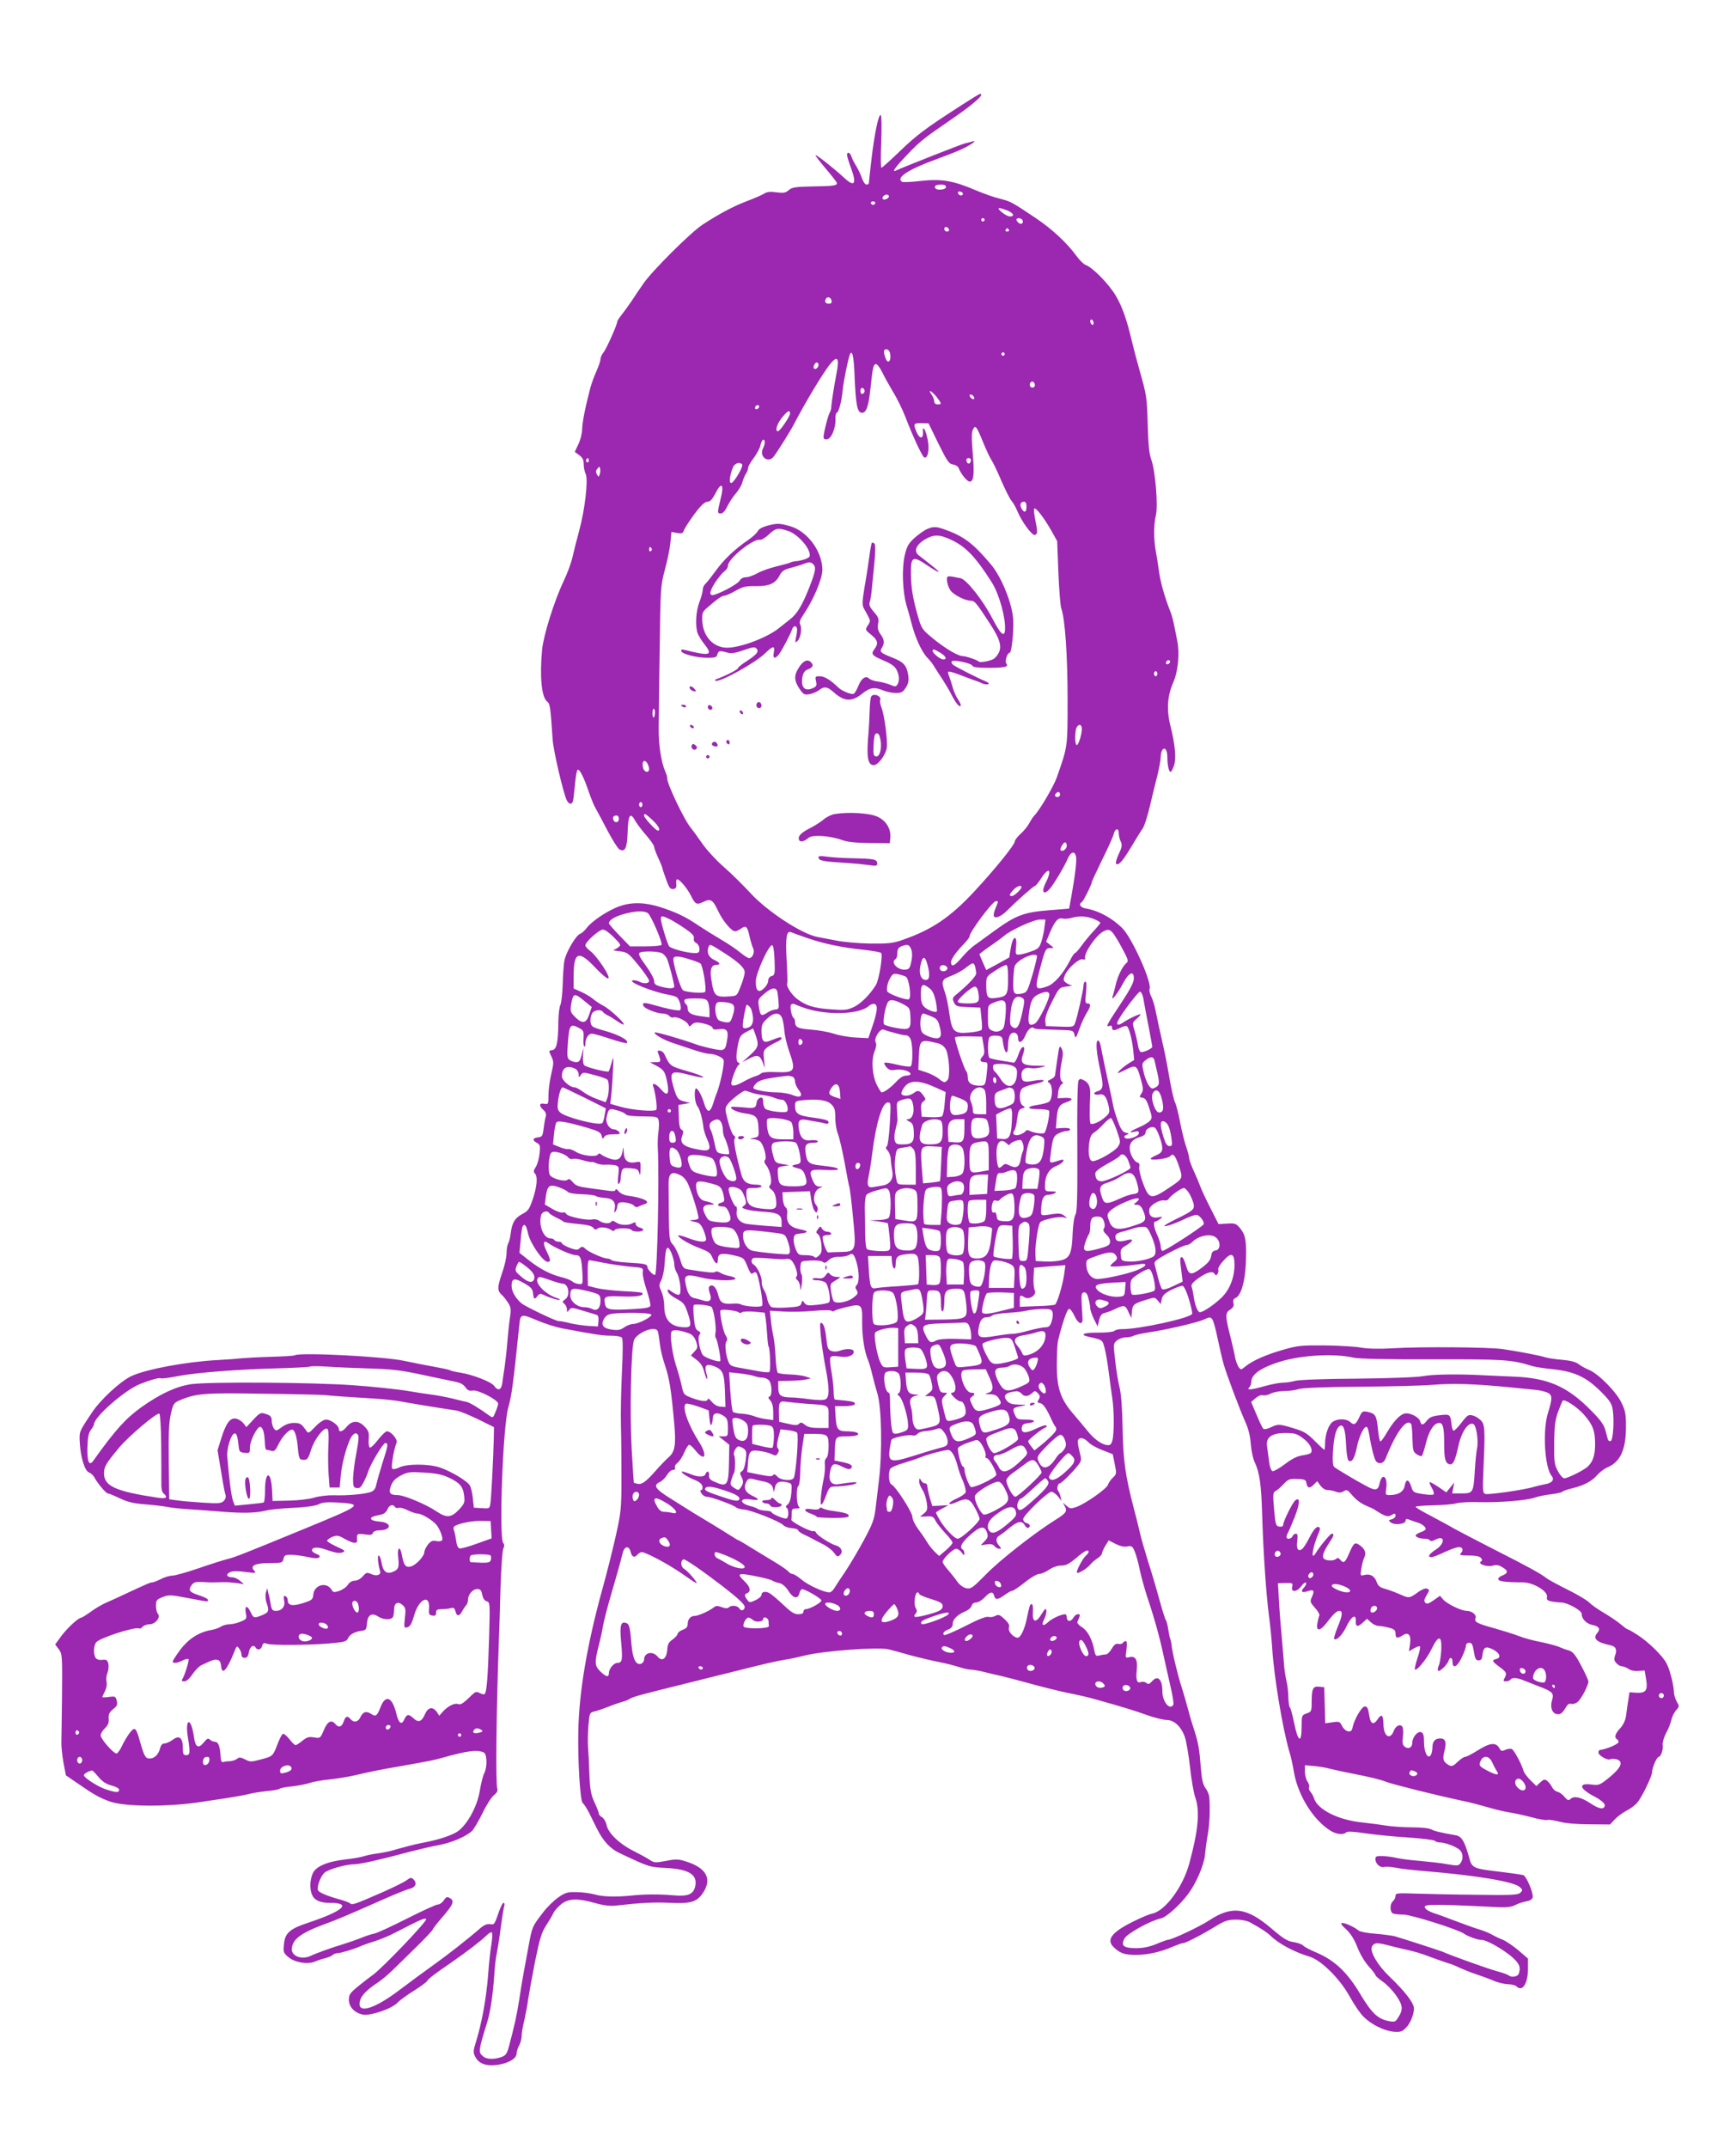 <?xml version="1.0" standalone="no"?>
<!DOCTYPE svg PUBLIC "-//W3C//DTD SVG 20010904//EN"
 "http://www.w3.org/TR/2001/REC-SVG-20010904/DTD/svg10.dtd">
<svg version="1.0" xmlns="http://www.w3.org/2000/svg"
 width="1035pt" height="1280pt" viewBox="0 0 1035 1280"
 preserveAspectRatio="xMidYMid meet">
<g transform="translate(0,1280) scale(0.1,-0.1)"
fill="#9c27b0" stroke="none">
<path d="M5723 12167 c-205 -132 -257 -171 -359 -269 -56 -54 -105 -98 -109
-98 -4 0 -5 69 -1 154 3 90 2 157 -3 160 -13 8 -38 -113 -56 -269 -8 -71 -15
-133 -15 -137 0 -5 -6 -8 -14 -8 -8 0 -20 17 -27 38 -7 20 -22 53 -34 72 -12
19 -25 45 -29 58 -8 24 -26 30 -26 8 0 -7 11 -44 25 -81 34 -94 19 -112 -45
-52 -54 50 -163 137 -168 132 -2 -2 26 -38 62 -81 36 -42 66 -81 66 -85 0 -15
-18 -18 -141 -20 -107 -2 -127 -5 -146 -22 -19 -16 -31 -19 -74 -13 -38 5 -57
3 -75 -9 -13 -8 -59 -28 -102 -44 -79 -30 -164 -75 -262 -139 -69 -44 -304
-278 -354 -352 -21 -30 -53 -77 -71 -105 -19 -27 -45 -64 -59 -81 -14 -18 -26
-36 -26 -41 0 -17 -63 -159 -81 -182 -11 -13 -19 -32 -19 -42 0 -10 -11 -42
-24 -71 -13 -29 -29 -73 -36 -98 -32 -123 -49 -209 -49 -249 -1 -25 -11 -65
-23 -89 l-21 -45 26 -19 c20 -15 27 -28 27 -53 0 -19 5 -46 12 -60 16 -34 -5
-215 -39 -338 -14 -51 -31 -120 -39 -154 -7 -34 -31 -99 -53 -145 -56 -117
-121 -325 -129 -410 -15 -159 -3 -282 29 -308 19 -15 20 -25 34 -228 5 -70 65
-325 85 -363 12 -22 28 -25 35 -6 3 6 8 51 13 100 4 48 11 88 16 90 13 3 37
-46 65 -128 13 -38 31 -83 41 -100 9 -16 42 -77 71 -133 30 -57 62 -108 72
-114 34 -18 46 7 49 105 3 101 16 120 45 66 10 -17 39 -57 66 -87 26 -30 47
-61 47 -68 0 -7 11 -38 25 -68 14 -30 25 -58 25 -62 0 -4 10 -34 22 -66 17
-49 25 -58 42 -56 16 2 20 9 18 31 -2 15 1 27 5 27 15 0 60 -53 82 -97 27 -54
34 -57 76 -37 43 20 55 13 89 -60 27 -56 78 -116 98 -116 8 0 24 7 36 16 30
21 38 13 51 -47 6 -28 16 -59 21 -70 12 -22 -3 -59 -24 -59 -7 0 -30 15 -52
33 -21 18 -73 53 -114 77 -41 24 -102 62 -135 84 -76 52 -131 78 -225 109 -93
30 -172 32 -244 7 -66 -22 -168 -89 -198 -130 -12 -16 -30 -32 -39 -35 -25 -8
-85 -111 -94 -160 -4 -22 -9 -86 -10 -142 -2 -56 -8 -110 -14 -122 -6 -11 -11
-55 -12 -98 -1 -125 -10 -167 -36 -171 -22 -3 -22 -4 -6 -37 15 -32 15 -40 0
-104 -9 -38 -17 -95 -17 -126 0 -56 -1 -57 -25 -53 -31 6 -33 -12 -5 -37 14
-12 18 -25 14 -39 -4 -11 -9 -43 -13 -71 -5 -45 -9 -50 -33 -53 -33 -4 -36
-17 -7 -33 19 -10 21 -17 16 -64 -3 -29 -13 -65 -23 -80 -13 -20 -14 -29 -5
-38 18 -18 13 -77 -12 -152 -21 -61 -28 -72 -63 -90 -44 -23 -61 -51 -69 -115
-3 -25 -10 -53 -16 -62 -5 -10 -9 -36 -9 -58 0 -22 -11 -73 -25 -112 -30 -87
-31 -109 -5 -133 12 -10 29 -33 40 -50 17 -27 18 -40 10 -91 -5 -32 -11 -95
-15 -139 -3 -44 -11 -111 -16 -150 -6 -38 -13 -85 -15 -102 -6 -38 -26 -43
-48 -12 -17 24 -127 67 -203 79 -28 4 -57 11 -62 15 -6 3 -48 12 -93 20 -46 8
-126 24 -178 35 -118 26 -623 52 -653 33 -4 -3 -70 -7 -145 -9 -75 -2 -155 -7
-177 -9 -22 -3 -83 -7 -135 -10 -188 -10 -427 -54 -517 -96 -66 -31 -187 -143
-238 -222 -74 -111 -73 -108 -69 -177 5 -87 30 -167 55 -175 10 -4 24 -16 31
-28 18 -35 70 -97 81 -97 6 0 38 -13 71 -29 47 -22 82 -31 151 -36 50 -4 108
-11 130 -15 22 -5 78 -11 125 -14 47 -3 139 -9 205 -15 127 -10 199 -8 262 7
21 6 94 13 162 16 79 4 134 12 152 22 22 11 50 13 110 10 157 -10 154 -13
-211 -163 -326 -134 -403 -165 -443 -174 -21 -5 -97 -29 -170 -54 -72 -25
-144 -45 -160 -45 -15 0 -45 -9 -67 -20 -22 -11 -45 -20 -51 -20 -12 0 -31 -8
-164 -70 -33 -16 -80 -37 -105 -48 -25 -10 -69 -35 -97 -56 -28 -20 -54 -36
-57 -36 -17 0 -82 -59 -118 -107 l-39 -53 22 -29 c20 -28 21 -37 19 -272 -2
-134 -3 -264 -4 -289 0 -25 6 -78 13 -117 l14 -73 76 -52 c92 -64 127 -83 189
-105 88 -30 337 -32 532 -3 36 6 108 16 160 24 52 8 113 19 135 25 22 6 69 13
105 17 35 3 69 9 75 13 5 5 39 12 75 15 36 4 83 13 105 20 22 8 74 17 115 21
41 4 111 15 155 25 89 21 152 34 270 54 173 31 202 36 250 50 151 42 206 50
248 33 21 -8 24 -85 4 -125 -8 -15 -19 -61 -26 -102 -16 -103 -85 -221 -145
-252 -48 -25 -114 -45 -211 -63 -38 -8 -97 -23 -131 -33 -33 -11 -87 -23 -120
-27 -32 -4 -70 -12 -84 -17 -14 -5 -63 -14 -109 -19 -111 -13 -179 -42 -197
-85 -17 -40 -18 -94 -3 -127 14 -32 49 -47 104 -47 136 0 84 -48 -129 -119
-109 -36 -137 -61 -143 -128 -5 -46 -3 -51 26 -76 38 -32 112 -45 156 -28 16
7 45 17 64 21 18 5 38 13 44 19 6 6 19 11 29 11 18 0 98 24 133 40 11 5 49 19
85 30 36 11 92 34 125 52 158 81 177 90 186 81 9 -9 -259 -290 -316 -331 -16
-11 -56 -42 -88 -68 -49 -40 -57 -51 -57 -81 0 -43 34 -79 84 -89 46 -8 173
35 207 72 12 13 56 45 96 70 40 25 76 51 80 59 9 14 38 37 143 109 91 63 180
131 211 162 15 15 29 22 32 17 4 -6 2 -37 -3 -69 -6 -32 -15 -117 -20 -187
-11 -139 -37 -280 -70 -388 -19 -62 -20 -70 -6 -97 21 -40 63 -56 129 -48 67
9 117 38 117 68 1 13 7 34 15 48 8 14 15 39 15 55 0 17 7 59 16 95 8 36 19 92
23 125 5 33 23 134 41 225 28 137 39 174 66 215 18 28 38 61 44 75 6 14 28 37
47 53 45 34 97 35 201 6 52 -15 90 -19 126 -15 152 17 231 21 326 16 125 -6
161 7 199 72 44 77 7 138 -107 174 -46 15 -61 16 -121 4 -64 -12 -71 -11 -97
6 -16 11 -60 35 -98 54 -84 42 -152 108 -160 156 -4 18 -16 38 -26 44 -11 6
-20 16 -20 23 0 7 -12 37 -26 67 -21 46 -26 73 -30 170 -2 63 -6 135 -8 160
-2 25 -1 81 2 125 7 78 8 79 37 86 17 4 55 17 85 29 30 12 66 24 80 28 14 3
34 11 45 18 18 12 66 25 325 89 52 13 133 33 180 45 47 11 112 28 145 36 150
38 234 57 280 64 28 4 78 15 113 24 111 28 437 52 500 37 21 -5 80 -21 132
-36 52 -14 129 -32 170 -40 41 -8 95 -22 119 -30 25 -8 55 -15 68 -15 13 0 49
-6 81 -14 31 -8 77 -19 102 -24 25 -6 104 -26 175 -46 72 -20 174 -45 227 -56
53 -10 130 -28 170 -40 177 -50 218 -63 297 -91 45 -16 98 -29 117 -29 44 0
86 -39 108 -101 9 -26 23 -107 31 -180 8 -74 22 -154 31 -179 29 -83 19 -196
-36 -398 -38 -138 -143 -280 -220 -296 -17 -3 -67 -24 -113 -47 -131 -65 -165
-110 -114 -156 38 -35 63 -43 132 -43 70 0 151 19 222 51 24 10 49 19 56 19
16 0 111 49 201 104 50 30 69 36 115 36 35 0 68 -7 87 -18 67 -37 98 -58 118
-77 50 -49 142 -98 235 -126 69 -21 180 -132 238 -237 26 -47 63 -102 83 -121
46 -46 121 -83 179 -89 40 -3 50 0 73 23 26 26 48 79 48 116 0 32 -52 100
-148 192 -70 67 -117 149 -102 177 12 22 27 24 85 10 22 -6 60 -15 85 -21 94
-21 117 -28 185 -54 39 -14 84 -30 100 -35 17 -4 48 -17 70 -28 22 -10 65 -27
95 -37 30 -10 77 -27 103 -38 26 -12 66 -21 88 -22 21 0 44 -6 51 -13 35 -35
68 18 68 107 l0 59 -57 49 c-32 27 -74 55 -93 63 -19 7 -48 21 -65 31 -16 9
-52 24 -80 32 -27 8 -90 31 -140 50 -49 19 -107 40 -127 46 -20 7 -42 18 -48
26 -24 29 9 30 439 9 45 -2 74 2 95 13 17 9 47 19 66 22 23 4 36 13 38 24 5
26 -37 124 -55 132 -9 3 -71 12 -137 20 -162 19 -170 22 -186 82 -28 101 -45
130 -82 136 -85 15 -125 24 -145 35 -12 7 -62 12 -115 12 -51 0 -122 5 -158
11 -36 6 -101 14 -145 19 -139 15 -261 77 -281 144 -4 12 -13 29 -21 38 -8 9
-12 22 -8 27 3 6 -1 21 -9 33 -9 12 -16 39 -16 60 l0 38 58 -5 c31 -3 73 -10
92 -16 19 -5 80 -18 135 -29 108 -21 168 -36 200 -49 35 -14 295 -79 450 -112
50 -10 120 -29 158 -40 37 -11 91 -24 120 -29 28 -4 89 -17 135 -29 46 -13 90
-20 97 -17 8 3 40 -2 72 -10 36 -10 105 -16 180 -16 l122 -1 28 30 c16 17 46
39 68 51 22 11 50 31 63 45 27 28 92 161 92 187 0 24 28 90 39 90 13 0 29 45
24 71 -2 14 6 43 20 70 14 25 28 61 32 80 4 19 17 44 28 57 20 22 20 24 4 51
-9 16 -17 42 -17 58 -1 40 -24 133 -44 170 -22 44 -108 128 -172 169 -29 19
-56 34 -60 34 -3 0 -21 13 -40 29 -18 16 -64 47 -101 69 -38 22 -77 50 -88 62
-11 12 -69 47 -130 77 -60 30 -117 61 -125 68 -27 23 -112 70 -310 170 -107
55 -215 111 -240 125 -25 15 -87 48 -137 75 -51 26 -93 51 -93 55 0 4 46 8
103 9 56 1 119 6 140 12 21 6 82 9 135 7 122 -3 286 10 332 27 19 7 63 16 98
20 34 4 64 11 67 15 3 4 29 14 57 20 71 17 120 43 151 80 15 17 42 37 60 45
77 32 111 105 111 240 0 78 -3 98 -27 146 -31 65 -137 172 -193 195 -20 8 -49
24 -63 35 -17 13 -50 21 -96 25 -39 3 -84 10 -101 15 -38 12 -166 36 -254 49
-84 12 -488 15 -655 5 -86 -5 -151 -3 -191 4 -34 6 -130 12 -215 13 -141 1
-162 -1 -249 -26 -104 -30 -180 -64 -223 -98 -28 -23 -29 -23 -43 -4 -7 11
-16 36 -20 55 -3 20 -15 72 -26 116 -34 133 -34 151 -4 170 19 13 24 23 20 40
-4 15 0 24 11 29 33 12 58 95 63 208 5 130 -1 168 -35 209 -24 28 -30 30 -77
27 l-51 -3 -48 95 c-27 52 -53 109 -59 125 -6 17 -23 58 -39 93 -16 34 -29 70
-29 80 0 9 -9 43 -20 74 -10 31 -26 96 -35 144 -9 48 -22 99 -29 113 -7 14
-20 71 -30 126 -9 55 -25 141 -36 190 -11 50 -25 113 -31 140 -6 28 -15 73
-21 100 -6 28 -17 63 -25 78 -8 15 -12 35 -9 43 15 39 -105 306 -164 364 -60
59 -141 103 -212 115 -37 6 -50 26 -27 40 9 6 59 106 59 120 0 3 28 63 62 133
35 70 65 138 68 151 7 34 30 39 30 7 0 -14 5 -37 12 -51 9 -21 8 -33 -12 -75
-13 -28 -20 -53 -16 -57 14 -14 39 14 90 99 28 47 59 97 69 111 10 14 29 74
43 134 14 59 34 142 45 184 10 42 19 89 19 105 0 16 4 35 9 43 15 23 31 2 31
-42 0 -47 9 -87 19 -87 4 0 13 16 20 36 15 42 8 123 -21 239 -24 96 -18 179
17 258 29 65 39 174 24 247 -6 30 -15 75 -20 100 -5 25 -15 61 -23 80 -32 81
-57 169 -66 235 -5 39 -14 93 -19 120 -13 69 -13 158 0 212 15 57 -3 268 -27
334 -12 32 -18 87 -21 204 -5 169 -6 176 -48 325 -15 52 -35 129 -45 170 -33
139 -59 213 -99 280 -41 68 -135 165 -178 181 -12 4 -36 28 -53 51 -58 80
-145 161 -243 227 -148 99 -148 99 -216 117 -35 8 -98 31 -141 49 -135 58
-205 70 -327 57 -58 -7 -109 -9 -114 -6 -40 24 32 72 201 134 47 17 103 39
125 48 73 30 138 74 86 57 -11 -3 -28 -8 -39 -10 -16 -3 -357 -137 -409 -161
-29 -14 -8 17 65 93 77 81 100 99 262 210 133 91 205 154 173 153 -5 0 -58
-33 -120 -73z m-83 -482 c0 -16 -55 -22 -64 -6 -8 13 5 21 36 21 18 0 28 -5
28 -15z m101 -40 c-1 -15 -24 -12 -29 3 -3 9 2 13 12 10 10 -1 17 -7 17 -13z
m-441 -15 c0 -12 -28 -25 -36 -17 -9 9 6 27 22 27 8 0 14 -5 14 -10z m-82 -41
c-2 -6 -8 -10 -13 -10 -5 0 -11 4 -13 10 -2 6 4 11 13 11 9 0 15 -5 13 -11z
m787 -43 c38 -16 47 -36 16 -36 -22 0 -84 49 -63 50 7 0 28 -7 47 -14z m-135
-56 c0 -5 -4 -10 -10 -10 -5 0 -10 5 -10 10 0 6 5 10 10 10 6 0 10 -4 10 -10z
m225 0 c11 -17 -5 -32 -21 -19 -8 6 -14 15 -14 20 0 12 27 11 35 -1z m-437
-58 c2 -7 -3 -12 -12 -12 -9 0 -16 7 -16 16 0 17 22 14 28 -4z m357 -2 c3 -5
-1 -10 -10 -10 -9 0 -13 5 -10 10 3 6 8 10 10 10 2 0 7 -4 10 -10z m-1057
-423 c2 -12 -3 -17 -17 -17 -12 0 -21 6 -21 13 0 31 32 34 38 4z m1562 -133
c0 -8 -4 -12 -10 -9 -5 3 -10 13 -10 21 0 8 5 12 10 9 6 -3 10 -13 10 -21z
m-1212 -188 c5 -41 -15 -56 -28 -22 -15 40 -13 58 8 54 10 -2 18 -14 20 -32z
m-213 -127 c7 -171 16 -219 44 -219 26 0 40 39 51 148 13 123 17 142 33 142 7
0 23 -21 36 -47 13 -27 42 -79 65 -118 24 -38 57 -106 74 -150 43 -113 99
-232 111 -240 22 -13 34 46 22 104 -12 61 -32 92 -28 46 3 -42 -21 -42 -38 -1
-21 51 -20 54 28 54 l43 -1 59 -121 c52 -105 63 -121 87 -124 14 -2 29 -11 33
-20 13 -36 51 -82 66 -82 25 0 29 45 18 174 -7 84 -7 122 2 137 14 28 21 20
60 -76 18 -44 40 -91 49 -105 10 -14 37 -70 60 -125 24 -55 51 -109 61 -120
10 -11 25 -38 34 -60 26 -63 87 -146 104 -143 18 4 18 19 2 97 -6 30 -8 57 -5
60 9 9 55 -50 99 -126 l38 -68 7 -185 c4 -102 12 -198 17 -215 23 -61 38 -284
38 -545 0 -285 1 -276 -64 -462 -18 -52 -101 -194 -134 -228 -8 -8 -21 -28
-30 -45 -8 -16 -31 -45 -51 -63 -20 -18 -36 -39 -36 -47 0 -19 -118 -165 -237
-293 -146 -158 -257 -233 -434 -294 -54 -19 -83 -22 -189 -21 -69 1 -161 9
-205 18 -44 8 -93 18 -110 21 -94 17 -303 154 -403 264 -41 44 -110 113 -155
152 -45 39 -104 103 -131 142 -27 39 -57 80 -66 91 -39 44 -148 274 -142 298
1 5 -4 23 -12 40 -24 55 -40 158 -39 257 0 52 3 264 6 470 5 367 5 377 31 475
15 54 30 128 33 162 l6 63 33 -6 c30 -5 35 -3 43 19 6 14 34 57 63 96 37 50
60 70 75 71 17 0 29 13 49 51 36 72 53 53 30 -35 -20 -82 -20 -86 2 -86 11 0
26 16 39 44 12 24 35 59 52 78 16 19 33 47 37 64 4 16 13 38 20 49 8 11 14 27
14 36 0 9 15 36 34 60 18 25 37 59 40 77 4 17 12 32 17 32 12 0 11 -27 -2 -52
-25 -46 29 -91 62 -51 18 21 104 158 124 198 66 127 171 301 213 354 46 57 58
39 38 -61 -14 -74 -27 -156 -30 -193 0 -11 -4 -25 -8 -31 -10 -15 -38 -124
-38 -147 0 -13 6 -17 21 -15 26 4 52 67 50 121 -1 20 3 37 7 37 12 0 30 69 36
135 5 51 31 180 42 210 14 37 25 -7 29 -126z m895 131 c0 -5 -4 -10 -10 -10
-5 0 -10 5 -10 10 0 6 5 10 10 10 6 0 10 -4 10 -10z m-1110 -64 c0 -16 -18
-31 -27 -22 -8 8 5 36 17 36 5 0 10 -6 10 -14z m1290 -122 c0 -8 -7 -14 -15
-14 -15 0 -21 21 -9 33 10 9 24 -2 24 -19z m-1015 -34 c0 -7 -6 -15 -12 -17
-8 -3 -13 4 -13 17 0 13 5 20 13 18 6 -3 12 -11 12 -18z m428 -34 c32 -42 33
-46 7 -46 -12 0 -20 7 -20 18 0 10 -7 28 -16 40 -24 35 -2 25 29 -12z m225 -5
c3 -8 -1 -12 -9 -9 -7 2 -15 10 -17 17 -3 8 1 12 9 9 7 -2 15 -10 17 -17z
m-1287 -64 c-13 -13 -26 -3 -16 12 3 6 11 8 17 5 6 -4 6 -10 -1 -17z m189 -32
c0 -17 -60 -105 -72 -105 -19 0 -6 44 24 81 33 41 48 49 48 24z m-1200 -281
c0 -8 -5 -12 -10 -9 -6 4 -8 11 -5 16 9 14 15 11 15 -7z m2278 -1 c-4 -22 -22
-20 -26 1 -2 10 3 16 13 16 10 0 15 -7 13 -17z m-1363 -22 c7 -12 -46 -103
-64 -109 -16 -5 -12 40 8 91 10 27 43 37 56 18z m-850 -59 c-6 -16 -7 -16 -16
1 -8 13 -7 23 3 34 12 15 13 15 16 -1 2 -9 1 -25 -3 -34z m2545 -192 c0 -35
-14 -39 -30 -10 -12 23 -6 40 16 40 9 0 14 -11 14 -30z m-2235 -249 c3 -5 1
-12 -5 -16 -5 -3 -10 1 -10 9 0 18 6 21 15 7z m3086 -684 c-13 -13 -26 -3 -16
12 3 6 11 8 17 5 6 -4 6 -10 -1 -17z m-71 -62 c0 -8 -4 -15 -10 -15 -5 0 -10
7 -10 15 0 8 5 15 10 15 6 0 10 -7 10 -15z m-2995 -234 c-2 -35 -15 -36 -15
-2 0 18 4 30 8 27 5 -3 8 -14 7 -25z m2545 -93 c0 -35 -20 -98 -30 -98 -11 0
-13 62 -4 98 4 12 13 22 20 22 8 0 14 -10 14 -22z m-2580 -240 c0 -27 -29 -22
-36 6 -9 35 5 54 23 31 7 -11 13 -27 13 -37z m2450 -153 c0 -8 -7 -15 -15 -15
-16 0 -20 12 -8 23 11 12 23 8 23 -8z m-2490 -60 c0 -8 -4 -15 -10 -15 -5 0
-10 7 -10 15 0 8 5 15 10 15 6 0 10 -7 10 -15z m60 -92 c37 -35 51 -63 32 -63
-12 0 -82 76 -82 89 0 17 8 13 50 -26z m-200 7 c0 -23 -25 -27 -33 -6 -7 16 1
26 20 26 7 0 13 -9 13 -20z m2670 -160 c0 -20 -25 -38 -36 -27 -8 7 15 47 26
47 6 0 10 -9 10 -20z m55 -63 c6 -23 -5 -113 -28 -242 l-13 -70 -125 -10
c-145 -12 -193 -30 -320 -122 -44 -32 -97 -70 -117 -85 -21 -14 -57 -49 -80
-77 -42 -49 -62 -57 -62 -24 0 17 32 62 78 109 17 18 32 37 32 43 0 26 138
211 158 211 15 0 15 0 -3 -44 -9 -20 -13 -41 -9 -47 9 -15 44 0 79 35 64 64
157 146 165 146 4 0 21 20 37 45 47 74 68 53 27 -27 -26 -51 -14 -75 20 -40
22 21 89 132 112 185 18 42 41 48 49 14z m-325 -184 c0 -12 -43 -53 -57 -53
-19 0 -16 10 9 37 20 22 48 31 48 16z m-2227 -155 c19 -15 89 -177 81 -189 -3
-5 -46 -9 -96 -9 l-92 0 -63 65 c-35 36 -63 69 -63 73 0 18 37 41 90 55 69 19
121 21 143 5z m128 -35 c19 -9 60 -34 92 -56 44 -30 57 -44 54 -59 -3 -11 2
-22 14 -28 11 -6 19 -21 19 -35 0 -21 -5 -25 -27 -25 -46 0 -145 27 -154 41
-12 19 -49 142 -49 163 0 20 8 20 51 -1z m2529 1 c22 -9 40 -19 40 -23 0 -4
-18 -26 -40 -50 -22 -23 -54 -62 -72 -87 -17 -24 -35 -44 -39 -44 -4 0 -17
-18 -28 -41 -44 -85 -97 -144 -139 -158 -71 -24 -74 -17 -43 101 32 122 35
128 64 128 22 0 22 1 -2 19 l-24 19 22 53 c30 70 49 92 76 85 12 -3 34 -1 50
3 47 14 91 12 135 -5z m-293 -51 c-3 -27 -12 -66 -19 -87 -11 -34 -19 -42 -63
-57 -27 -10 -59 -18 -71 -18 -19 -1 -21 3 -16 50 7 73 -20 62 -32 -12 l-9 -55
-68 -38 -69 -37 -21 47 -20 48 23 18 c13 10 41 30 63 45 22 15 50 36 62 46 38
34 177 97 212 97 l34 0 -6 -47z m-2567 -59 c43 -44 44 -46 26 -60 -11 -8 -25
-15 -30 -16 -6 0 11 -4 38 -7 47 -6 52 -10 113 -84 35 -43 63 -84 63 -92 0
-17 -33 -20 -61 -4 -11 5 -28 9 -37 6 -32 -7 117 -67 203 -83 22 -3 48 -11 57
-15 17 -9 34 -62 24 -78 -6 -8 -73 5 -174 34 -42 12 -57 9 -44 -12 10 -16 80
-43 112 -43 15 0 33 -6 40 -14 6 -8 18 -12 26 -9 19 7 80 -23 88 -43 5 -14 7
-14 22 1 12 11 26 14 52 9 44 -8 72 -21 72 -34 0 -5 15 -7 33 -4 49 7 61 -6
53 -57 -11 -72 -14 -74 -88 -59 -34 7 -79 19 -98 26 -88 32 -241 76 -246 71
-9 -9 54 -45 106 -62 25 -8 79 -26 120 -40 41 -14 84 -25 96 -25 34 0 82 -20
88 -37 7 -16 -18 -137 -39 -193 -8 -19 -19 -52 -25 -72 -6 -21 -18 -38 -25
-38 -8 0 -19 17 -25 38 -16 57 -47 110 -54 92 -9 -25 -2 -86 13 -104 13 -16
30 -76 35 -126 2 -14 10 -42 19 -62 33 -73 22 -84 -63 -66 -76 15 -99 37 -83
78 9 24 8 32 -4 38 -10 6 -15 28 -16 78 l-2 69 35 6 35 6 -32 8 c-41 10 -47
17 -68 88 -26 91 -15 100 92 72 124 -32 109 -12 -18 24 -93 27 -95 28 -129
101 -9 19 -45 27 -38 9 21 -57 21 -59 -14 -59 l-33 -1 36 -19 c47 -25 54 -35
67 -100 14 -72 1 -87 -37 -42 -30 35 -58 44 -46 15 12 -31 25 -125 18 -136 -8
-14 -146 -3 -216 18 l-59 17 6 46 c3 26 8 92 10 147 5 92 4 96 -7 53 -7 -25
-15 -49 -18 -53 -8 -7 -129 23 -145 36 -7 5 -10 30 -8 57 l3 47 -11 -42 c-9
-34 -15 -43 -33 -43 -11 0 -29 6 -39 13 -15 11 -16 24 -10 106 8 103 14 112
64 86 29 -15 31 -20 29 -60 -2 -25 0 -47 4 -51 4 -4 7 3 7 15 0 33 18 61 39
61 9 0 59 -14 110 -31 51 -17 95 -28 98 -25 16 16 -50 51 -142 76 -27 7 -56
17 -62 23 -16 12 -17 51 -3 78 11 20 54 26 65 8 4 -5 17 -15 28 -20 12 -5 37
-21 56 -34 19 -14 37 -23 40 -20 7 8 -85 93 -123 112 -17 9 -44 26 -59 39 -15
13 -48 32 -72 43 l-45 20 0 70 c0 146 27 160 121 63 64 -68 98 -91 85 -57 -14
38 -78 126 -105 146 -17 13 -31 28 -31 35 0 21 82 94 105 94 12 0 40 -20 65
-46z m2991 3 c15 -23 38 -65 53 -94 23 -45 24 -52 10 -64 -22 -18 -52 -80 -63
-131 -6 -25 -13 -53 -17 -64 -13 -38 28 12 60 73 36 68 66 82 66 32 0 -23 -21
-64 -76 -147 -86 -130 -94 -145 -70 -136 11 4 16 1 16 -10 0 -20 13 -20 52 0
17 9 34 12 38 7 13 -14 29 -76 36 -139 l6 -61 -34 -21 c-19 -12 -43 -31 -54
-43 -17 -20 -15 -19 35 5 64 33 69 30 93 -57 15 -54 15 -65 3 -84 -13 -20 -13
-22 7 -25 16 -2 26 -17 40 -62 18 -54 18 -60 3 -76 -9 -10 -39 -28 -66 -39
-53 -23 -65 -35 -24 -25 19 5 25 2 25 -9 0 -20 -68 -43 -83 -28 -7 7 -5 12 9
18 17 6 17 8 -5 13 -18 4 -29 20 -47 70 -13 36 -26 79 -28 95 -3 17 -12 62
-21 100 -16 73 -42 195 -53 254 -4 19 -11 32 -17 30 -14 -5 -8 -76 16 -183 20
-94 17 -109 -22 -121 -27 -9 -15 -23 14 -18 29 6 43 -11 56 -65 8 -40 7 -45
-17 -67 -31 -29 -80 -51 -90 -41 -6 6 -7 73 -2 176 1 42 -9 66 -34 80 -24 13
-28 13 -36 0 -6 -9 -9 -169 -7 -395 1 -297 -1 -385 -11 -403 -8 -13 -15 -63
-17 -110 -4 -118 -16 -149 -66 -162 -22 -6 -65 -10 -97 -8 l-57 3 -2 45 c-2
52 16 170 29 186 11 15 113 37 140 29 23 -6 23 -6 3 10 -14 12 -31 15 -60 11
-87 -13 -80 -16 -77 38 3 56 15 76 46 76 11 0 28 5 36 10 11 7 5 10 -22 10
-36 0 -38 1 -38 34 0 59 24 101 69 118 41 17 59 46 21 34 -68 -21 -63 -24 -56
35 12 98 17 109 46 124 16 8 38 15 50 15 11 0 20 5 20 10 0 6 -19 9 -42 8
l-43 -3 4 50 c5 72 15 92 55 105 49 16 45 29 -6 27 l-43 -2 4 35 c1 19 10 39
18 46 12 8 13 13 5 18 -15 9 -15 60 -1 125 8 38 7 55 -2 73 -12 21 -14 15 -25
-62 -7 -47 -13 -91 -14 -98 0 -7 -11 -18 -25 -24 -22 -10 -23 -12 -8 -23 21
-16 19 -95 -3 -111 -8 -6 -37 -14 -64 -18 -72 -10 -73 -26 -1 -26 33 0 62 -4
65 -9 8 -13 -15 -125 -28 -133 -11 -7 -62 0 -88 13 -10 6 -19 5 -23 -2 -4 -5
-18 -15 -33 -20 -30 -12 -51 2 -35 23 6 7 14 38 17 69 6 47 11 58 29 63 20 6
21 7 5 17 -21 12 -25 77 -5 101 6 8 40 21 75 28 76 16 70 33 -7 19 -58 -11
-71 -5 -71 37 0 29 23 46 52 39 12 -3 41 -2 63 4 39 9 38 9 -26 10 -83 1 -99
15 -80 67 13 36 8 55 -9 38 -5 -5 -15 -27 -22 -49 -8 -22 -19 -39 -25 -38 -6
1 -38 7 -72 12 -34 5 -66 13 -71 16 -12 7 -13 105 -1 123 5 8 22 12 42 10 28
-2 35 -8 37 -28 9 -79 32 -99 32 -27 0 24 6 51 13 61 17 23 47 11 47 -20 0
-37 26 -28 43 15 15 36 38 57 51 44 3 -4 25 -7 48 -7 24 -1 76 -3 115 -4 69
-2 73 -3 79 -29 6 -24 9 -21 29 34 11 33 31 75 43 95 26 42 28 58 6 58 -14 0
-15 9 -9 65 4 44 3 65 -4 65 -6 0 -11 -10 -11 -22 0 -25 -37 -190 -51 -226 -8
-22 -13 -23 -91 -20 l-83 3 -3 30 c-2 21 11 59 40 115 43 85 43 85 88 91 25 3
38 7 29 7 -8 1 -24 8 -34 16 -16 12 -17 17 -6 45 18 42 86 102 107 94 10 -4
15 -1 13 8 -6 30 63 132 107 157 33 19 48 13 75 -31z m-1836 -8 c99 -34 206
-56 332 -69 54 -6 101 -14 106 -19 12 -12 -12 -160 -31 -191 -35 -57 -89 -111
-131 -131 -40 -19 -55 -20 -139 -14 -100 7 -147 22 -200 62 -32 24 -66 77 -59
91 3 4 1 66 -3 137 -8 141 -1 182 28 169 9 -4 53 -20 97 -35z m-502 -85 c91
-58 127 -92 127 -119 0 -11 -10 -48 -23 -80 -23 -60 -23 -60 -67 -63 -86 -6
-94 1 -109 100 -10 60 0 88 29 88 29 0 24 13 -13 30 -32 15 -45 45 -33 76 8
20 9 19 89 -32z m305 -48 c3 -81 1 -88 -18 -93 -12 -3 -20 -14 -20 -27 0 -13
-11 -33 -25 -46 -33 -31 -50 -15 -49 43 1 49 79 220 98 214 7 -2 12 -38 14
-91z m813 70 c8 -16 9 -41 3 -73 -8 -40 -13 -49 -33 -51 -47 -7 -95 42 -61 63
6 3 10 20 10 36 0 21 6 32 23 39 36 14 47 12 58 -14z m-1488 -25 c13 -5 29
-22 35 -38 13 -32 42 -145 42 -162 0 -14 -34 -14 -82 0 -30 8 -38 15 -38 33 0
13 -22 54 -50 92 -36 49 -46 70 -37 76 17 11 100 10 130 -1z m2239 -16 c3 -4
-9 -54 -26 -113 -30 -101 -34 -107 -62 -113 -49 -9 -54 -3 -53 70 1 36 4 77 8
91 9 36 112 86 133 65z m-2071 -22 c30 -9 59 -20 65 -25 14 -10 38 -153 28
-169 -6 -10 -97 -5 -130 8 -17 6 -68 178 -58 195 8 12 36 10 95 -9z m1418 -30
c17 -61 14 -93 -9 -93 -27 0 -42 33 -34 78 12 66 28 71 43 15z m285 -15 c3
-13 6 -31 6 -40 0 -16 -56 -74 -120 -126 -21 -17 -23 -23 -13 -45 11 -24 18
-26 85 -29 l73 -3 6 -60 c4 -32 5 -64 2 -71 -2 -6 -34 -14 -70 -17 -94 -9
-108 3 -123 113 -6 47 -18 103 -26 125 -24 68 -20 79 36 99 27 10 66 31 86 47
44 35 50 36 58 7z m-166 -5 c5 -17 -26 -29 -40 -15 -6 6 -7 15 -3 22 9 14 37
9 43 -7z m362 -67 c0 -95 -6 -105 -71 -113 -51 -7 -59 3 -59 75 0 52 0 52 53
87 28 19 58 34 65 34 9 1 12 -22 12 -83z m-609 13 c18 -9 34 -118 19 -133 -11
-11 -130 32 -131 48 -3 25 4 53 19 79 14 24 21 27 47 21 16 -3 37 -10 46 -15z
m141 -69 c18 -13 28 -36 37 -76 6 -32 9 -59 6 -62 -8 -9 -56 9 -75 28 -15 15
-20 34 -20 75 0 61 10 68 52 35z m291 -26 c9 -57 2 -64 -64 -64 -37 0 -59 4
-59 11 0 16 82 88 101 89 11 0 18 -12 22 -36z m-1198 4 c2 -13 6 -41 7 -63 3
-35 0 -40 -19 -41 -12 -1 -34 -9 -47 -18 -37 -24 -43 -21 -51 31 -7 46 -6 49
31 80 44 39 72 42 79 11z m1621 -11 c7 -20 -63 -165 -86 -177 -33 -18 -43 -3
-36 56 9 77 22 103 58 119 42 18 57 18 64 2z m560 -24 c3 -21 17 -93 30 -160
13 -68 24 -127 24 -131 0 -10 -45 -32 -65 -32 -9 0 -16 15 -20 38 -3 20 -12
60 -20 87 -15 49 -15 50 10 72 14 12 25 24 25 27 0 8 -69 -24 -103 -47 -31
-21 -45 -17 -31 11 23 44 119 172 131 172 6 0 15 -17 19 -37z m-3331 -19 l43
-35 -15 -45 c-18 -54 -41 -58 -85 -14 -27 27 -29 34 -23 73 12 70 18 72 80 21z
m2613 17 c11 -7 11 -22 -4 -89 -18 -83 -33 -103 -61 -80 -12 9 -13 27 -8 82 8
84 32 113 73 87z m-1878 -20 c5 -11 10 -36 10 -57 l0 -37 -52 7 c-58 8 -78 20
-78 47 0 10 -4 21 -10 24 -5 3 -10 13 -10 21 0 11 15 14 65 14 53 0 66 -3 75
-19z m1160 -13 c44 -23 45 -24 48 -79 4 -73 -5 -80 -85 -65 -34 6 -67 16 -72
21 -10 10 6 107 23 133 11 18 37 15 86 -10z m614 5 c4 -9 4 -48 0 -86 -6 -59
-10 -70 -30 -79 -17 -8 -31 -8 -49 0 -23 11 -25 17 -25 82 0 69 0 70 33 84 44
19 64 19 71 -1z m-1621 -14 c7 -11 6 -30 -4 -60 -13 -41 -16 -44 -44 -41 -16
2 -35 8 -41 13 -15 12 -24 60 -17 88 5 19 11 22 51 19 28 -2 49 -9 55 -19z
m412 -12 c131 -49 337 -45 395 8 11 10 26 15 36 11 19 -7 15 -48 -18 -142
l-21 -61 -76 4 c-42 2 -101 13 -131 23 -30 10 -91 21 -134 24 -80 6 -96 14
-96 48 0 9 -4 19 -9 22 -11 7 -23 65 -15 78 3 5 11 7 18 5 6 -3 29 -12 51 -20z
m-304 -18 c16 -55 10 -89 -16 -101 -16 -7 -29 -8 -34 -2 -7 7 1 63 18 132 3
12 27 -9 32 -29z m179 -40 c7 -11 13 -46 16 -77 2 -32 15 -88 29 -127 42 -120
36 -129 -84 -124 -40 2 -74 -1 -82 -7 -8 -7 -25 -15 -39 -19 -14 -4 -44 -18
-67 -31 -46 -26 -73 -31 -73 -11 0 22 31 102 43 110 9 6 9 10 0 14 -16 6 -16
46 -2 113 9 44 16 53 50 71 l39 20 9 -23 c28 -76 26 -87 -25 -134 l-49 -44 39
20 c50 27 66 23 83 -20 l13 -35 -5 52 c-5 46 -3 53 19 71 14 10 39 25 56 32
16 7 30 17 30 22 0 11 -14 8 -68 -14 -41 -16 -52 -3 -52 59 0 35 6 47 33 72
37 36 72 40 87 10z m890 5 c32 -13 42 -23 50 -53 14 -50 13 -71 -5 -77 -19 -8
-80 13 -96 32 -19 23 -14 114 6 114 3 0 23 -7 45 -16z m-215 -100 c27 -8 57
-14 67 -14 11 0 23 -11 28 -26 13 -34 13 -151 -1 -159 -5 -4 -42 1 -80 10 -38
10 -73 15 -76 11 -3 -3 2 -15 13 -27 14 -15 26 -19 49 -15 36 7 87 -5 93 -22
2 -7 -7 -12 -24 -12 -19 0 -38 -12 -63 -39 -32 -34 -70 -61 -85 -61 -3 0 -15
19 -27 42 -29 57 -36 151 -15 202 10 24 13 44 7 54 -13 23 26 85 48 76 9 -4
38 -13 66 -20z m529 -73 c7 -42 6 -54 -8 -69 -18 -21 -12 -32 16 -32 16 0 18
-6 12 -57 -8 -80 -9 -83 -44 -83 -46 0 -70 16 -70 48 0 16 -4 32 -9 38 -13 13
-73 193 -67 202 2 4 39 7 83 6 l78 -2 9 -51z m-1079 19 c0 -7 -6 -15 -12 -17
-8 -3 -13 4 -13 17 0 13 5 20 13 18 6 -3 12 -11 12 -18z m805 -7 c24 -6 39
-18 50 -38 19 -40 26 -161 10 -180 -16 -20 -22 -19 -55 8 -16 12 -49 29 -74
37 l-46 15 3 75 c5 106 8 108 112 83z m1295 -110 c4 -16 10 -47 16 -70 13 -60
12 -71 -13 -84 -18 -10 -24 -8 -38 11 -10 13 -24 48 -31 78 -12 53 -12 55 10
73 32 26 50 24 56 -8z m-845 -26 c21 -11 25 -20 23 -51 -5 -77 -57 -91 -97
-27 -14 22 -30 42 -36 46 -5 3 -10 15 -10 26 0 16 7 19 48 19 26 0 58 -6 72
-13z m-2609 -17 c10 -6 19 -20 19 -32 0 -20 1 -21 13 -4 12 17 16 17 82 -1 39
-10 73 -22 77 -28 11 -14 10 -79 -1 -109 l-10 -25 -51 19 c-29 10 -67 30 -85
44 -19 14 -41 26 -50 26 -27 0 -75 42 -75 66 0 52 32 69 81 44z m1293 -46 c9
-3 16 -16 16 -29 0 -12 10 -34 21 -49 30 -38 13 -52 -36 -32 -21 9 -63 16 -94
16 -55 0 -127 13 -138 24 -3 3 0 13 8 22 23 28 52 36 196 53 6 0 18 -2 27 -5z
m1216 -25 c0 -11 -4 -17 -10 -14 -5 3 -10 13 -10 21 0 8 5 14 10 14 6 0 10 -9
10 -21z m-357 -42 l55 -25 -6 -68 c-2 -38 -10 -72 -16 -77 -6 -4 -36 -6 -66
-5 l-55 3 -3 40 c-3 28 1 43 13 51 16 12 16 14 -2 38 -21 29 -31 31 -57 11
-23 -17 -62 -20 -71 -5 -3 6 3 23 15 39 32 46 89 46 193 -2z m-575 -24 l3 -42
-30 10 c-41 14 -45 23 -25 54 25 38 48 28 52 -22z m-1522 -35 l126 -63 -7 -40
c-3 -22 -10 -44 -14 -48 -18 -18 -223 35 -252 64 -15 15 -17 28 -12 66 5 46
18 83 28 83 3 0 61 -28 131 -62z m2382 50 c7 -7 12 -40 12 -80 l0 -68 -40 0
c-36 0 -40 3 -40 25 0 13 -5 35 -11 48 -24 52 41 113 79 75z m166 6 c20 -7 22
-77 4 -91 -7 -6 -28 -15 -47 -22 -44 -14 -61 -1 -61 49 0 36 3 39 43 53 23 9
43 16 44 16 1 1 8 -2 17 -5z m-1558 -24 c15 -6 47 -13 72 -16 24 -3 56 -10 70
-17 15 -6 36 -11 46 -11 20 -1 41 -50 29 -69 -7 -12 -112 0 -130 15 -7 6 -13
24 -13 40 0 23 -4 29 -17 26 -10 -2 -20 -14 -22 -28 -4 -34 -11 -37 -83 -29
-35 3 -65 4 -68 2 -11 -10 35 -32 80 -38 68 -9 79 -21 82 -85 3 -53 2 -55 -27
-61 -28 -6 -28 -7 -4 -8 14 0 32 -7 40 -13 22 -18 43 -98 30 -111 -7 -7 -4
-18 9 -34 23 -30 36 -101 21 -116 -9 -9 -6 -16 10 -28 14 -10 23 -31 26 -61 6
-55 -3 -60 -92 -50 -66 8 -85 27 -85 90 0 31 1 32 45 32 25 0 45 5 45 10 0 6
-13 10 -29 10 -53 0 -79 16 -90 57 -34 123 -50 208 -41 217 6 6 4 13 -6 20 -8
6 -24 45 -34 86 -19 73 -19 76 -1 100 17 24 88 79 103 80 4 0 19 -5 34 -10z
m2451 -40 c14 -58 9 -80 -17 -80 -23 0 -52 85 -38 113 18 35 43 20 55 -33z
m-1200 3 c35 -15 43 -23 43 -43 0 -36 -10 -46 -52 -53 -31 -5 -40 -2 -49 14
-11 20 -3 99 9 99 4 0 26 -8 49 -17z m-282 -43 c7 -44 -7 -80 -33 -80 -12 0
-10 -4 8 -13 21 -10 26 -21 28 -61 4 -61 -9 -76 -64 -76 -38 0 -44 3 -50 25
-3 14 -1 45 6 68 6 23 11 47 11 52 0 6 -2 32 -3 60 -3 49 -2 50 32 61 47 15
57 9 65 -36z m-490 10 c21 -20 25 -33 25 -82 0 -32 7 -75 16 -96 8 -20 26 -98
40 -172 13 -74 26 -141 29 -148 2 -7 12 -83 20 -170 21 -206 19 -211 -70 -213
-36 -1 -70 -2 -76 -3 -13 -1 -41 82 -33 96 3 4 16 8 30 8 14 0 22 4 19 10 -3
6 -15 10 -25 10 -10 0 -23 8 -29 18 -9 16 -11 16 -24 -3 -13 -17 -13 -21 0
-30 9 -7 18 -33 20 -61 4 -40 1 -52 -15 -67 -13 -12 -22 -15 -27 -8 -3 6 -26
11 -51 11 -42 0 -46 2 -60 36 -8 20 -14 48 -12 63 2 21 9 27 33 29 58 6 60 15
5 26 -61 12 -83 39 -77 91 3 18 -1 34 -9 40 -8 5 -15 28 -17 50 l-2 40 82 3
82 3 7 -48 c4 -26 12 -56 19 -66 12 -17 13 -17 19 -1 4 10 0 24 -9 34 -22 25
-11 84 18 98 l22 11 -22 0 c-16 1 -27 11 -38 38 -25 59 -16 66 71 61 41 -3 77
-1 79 3 6 8 -23 15 -107 24 -65 7 -78 18 -85 76 -7 46 4 59 50 59 16 0 26 4
22 10 -3 5 -21 7 -40 5 -41 -6 -62 12 -71 60 -10 55 0 69 44 61 20 -4 50 -9
67 -12 16 -2 38 -7 47 -10 12 -3 18 0 18 9 0 10 -23 17 -87 26 -95 12 -113 23
-113 72 0 25 4 28 43 32 89 9 146 2 172 -23z m350 -117 c-4 -74 -12 -131 -18
-135 -8 -5 -6 -13 6 -26 9 -10 18 -34 18 -53 1 -19 5 -47 8 -64 11 -47 -11
-83 -57 -90 -20 -3 -44 -8 -53 -9 -34 -7 -42 9 -31 60 6 27 16 90 22 139 23
183 60 305 93 305 19 0 19 -5 12 -127z m729 51 c-3 -121 -13 -146 -57 -142
l-32 3 -3 71 -3 72 38 20 c21 10 43 18 48 17 6 -1 10 -19 9 -41z m-2345 26
c19 -5 38 -15 42 -21 4 -7 41 -12 98 -12 88 -1 92 -2 98 -24 3 -14 2 -43 -1
-66 -4 -23 -6 -69 -4 -102 9 -180 -3 -739 -16 -752 -7 -8 -46 31 -46 46 0 17
-16 21 -111 26 -52 3 -98 10 -103 15 -6 6 -18 10 -27 10 -22 0 -109 39 -127
56 -16 17 -25 17 -40 2 -8 -8 -22 -7 -57 6 -25 10 -45 22 -45 27 0 5 -9 9 -19
9 -11 0 -23 5 -26 10 -3 6 -14 10 -24 10 -40 0 -71 76 -55 138 6 22 38 31 49
12 3 -5 23 -17 43 -27 20 -9 39 -20 42 -24 3 -3 41 -9 85 -13 56 -5 84 -12 92
-23 10 -13 15 -13 27 -4 15 12 61 6 83 -11 7 -5 14 -5 18 2 8 13 92 13 100 0
8 -12 62 -13 69 -1 3 5 -5 12 -19 15 -14 4 -25 13 -25 22 0 11 -4 12 -19 4
-28 -15 -73 -12 -98 5 -14 10 -24 12 -28 5 -9 -15 -48 -12 -71 4 -10 8 -29 12
-42 9 -33 -8 -150 17 -156 33 -3 7 -12 11 -20 8 -9 -3 -37 6 -62 21 l-46 27 6
46 c9 67 22 76 77 57 24 -9 49 -21 54 -28 6 -7 40 -13 83 -14 41 -1 79 -6 85
-11 7 -5 30 -9 52 -11 48 -2 68 -24 60 -66 -5 -23 -4 -26 4 -15 6 8 11 22 11
31 0 9 6 19 13 22 20 7 76 -4 88 -19 7 -9 16 -10 27 -4 10 5 25 11 35 14 42
13 -7 38 -98 50 -24 3 -47 14 -57 27 -10 12 -18 16 -18 9 0 -8 -12 -10 -37 -7
-21 3 -74 10 -118 16 -67 9 -83 15 -100 36 -15 18 -24 22 -32 14 -13 -13 -85
4 -103 26 -15 18 -9 120 7 136 14 14 82 -6 100 -28 7 -9 19 -13 27 -10 9 4 37
0 63 -8 26 -8 49 -12 51 -10 3 2 14 -1 26 -7 11 -6 38 -11 58 -9 21 1 47 -1
59 -4 20 -7 21 -12 15 -62 -4 -36 -3 -52 4 -48 5 3 10 16 10 28 0 12 3 32 6
45 6 20 12 23 52 20 40 -3 47 -7 53 -28 5 -19 7 -14 8 22 1 47 1 47 -28 42
-47 -10 -71 10 -72 59 -2 34 -3 36 -6 12 -8 -50 -28 -65 -71 -52 -20 6 -44 17
-54 24 -12 11 -18 11 -23 3 -11 -18 -98 -7 -132 16 -15 10 -35 17 -45 16 -9
-2 -33 4 -54 13 l-37 15 6 61 c3 34 10 66 15 71 11 11 67 1 190 -35 60 -18 74
-26 79 -46 5 -20 7 -21 15 -7 6 11 23 16 55 16 39 0 44 2 33 15 -7 8 -21 15
-31 15 -26 0 -50 39 -43 69 13 58 14 58 73 41z m311 0 c0 -5 -4 -10 -10 -10
-5 0 -10 5 -10 10 0 6 5 10 10 10 6 0 10 -4 10 -10z m718 -68 c6 -9 12 -35 12
-59 l0 -43 -56 0 c-75 0 -91 11 -99 64 -4 25 -4 50 0 56 10 16 127 2 143 -18z
m1176 -19 c11 -51 0 -69 -47 -76 -42 -6 -57 7 -57 53 0 62 7 71 54 68 39 -3
41 -5 50 -45z m764 -29 c24 -69 24 -72 7 -98 -18 -27 -120 -86 -150 -86 -20 0
-29 41 -22 103 5 39 12 56 29 67 13 8 39 31 58 52 19 21 39 36 44 35 5 -2 20
-35 34 -73z m-2358 47 c5 -11 10 -31 10 -45 0 -15 4 -34 9 -44 16 -31 33 -93
27 -99 -3 -3 -21 -2 -40 1 -33 6 -35 9 -46 64 -7 31 -16 65 -21 74 -14 27 -11
46 9 57 26 15 40 13 52 -8z m1304 13 c12 -5 16 -21 16 -65 0 -67 -12 -79 -78
-79 -62 0 -71 23 -45 113 8 29 68 46 107 31z m146 -41 c0 -84 -7 -94 -54 -91
l-41 3 -3 47 c-4 67 10 88 58 88 l40 0 0 -47z m1216 7 c7 -14 15 -46 18 -72 6
-43 5 -48 -12 -48 -13 0 -23 14 -35 53 -22 71 -22 99 0 95 10 -2 23 -14 29
-28z m-52 -67 c25 -72 21 -90 -19 -107 -19 -8 -35 -18 -35 -21 0 -14 105 0
117 15 17 21 31 4 54 -66 22 -65 20 -68 -48 -114 -119 -81 -131 -80 -167 15
-16 41 -26 85 -24 99 4 18 0 26 -13 29 -10 3 -25 22 -34 43 -22 54 -6 90 46
106 27 8 39 17 39 30 0 22 39 40 57 26 6 -5 19 -30 27 -55z m-2890 15 c10 -38
7 -48 -14 -48 -16 0 -20 7 -20 35 0 40 24 49 34 13z m2200 -77 c-9 -77 -25
-101 -70 -101 -19 0 -37 6 -39 13 -3 7 1 41 8 77 15 74 40 97 83 78 22 -10 23
-15 18 -67z m-124 18 c4 -13 3 -31 -1 -39 -4 -8 -11 -31 -14 -52 -7 -43 -27
-53 -65 -34 -25 12 -30 12 -44 -2 -8 -9 -18 -13 -22 -10 -10 11 -17 86 -10
122 8 40 32 48 60 20 9 -8 16 -11 16 -6 0 11 49 32 65 28 5 -1 12 -13 15 -27z
m-1353 9 c11 -14 23 -60 26 -98 2 -20 -4 -26 -28 -30 -32 -6 -27 -13 17 -24
19 -4 30 -16 38 -41 19 -57 10 -65 -68 -65 -81 0 -90 7 -94 70 -3 44 -2 45 32
50 l35 6 -42 7 c-38 6 -43 11 -52 45 -17 59 -14 80 12 85 49 9 115 6 124 -5z
m1148 -78 l0 -84 -45 -8 c-67 -12 -70 -9 -70 75 0 79 6 92 50 100 63 12 65 10
65 -83z m-161 54 c20 -19 22 -132 4 -157 -8 -10 -29 -18 -53 -20 l-40 -2 2 83
c1 48 7 89 13 97 16 20 55 19 74 -1z m-290 -10 c12 -12 16 -38 16 -115 l0 -99
-55 0 c-49 0 -55 2 -59 23 -12 55 -14 96 -8 142 7 49 8 50 47 56 22 3 41 7 42
8 1 0 9 -6 17 -15z m167 -89 c-2 -55 -5 -102 -7 -104 -2 -2 -26 -6 -52 -9
l-49 -4 -8 102 c-8 119 -6 122 70 118 l50 -3 -4 -100z m-1579 83 c21 -17 41
-89 28 -102 -6 -6 -20 -6 -37 0 -25 8 -28 15 -31 62 -3 55 7 65 40 40z m216
-53 c20 -18 36 -97 21 -105 -6 -4 -41 0 -77 9 -62 16 -68 20 -81 54 -22 59
-12 70 62 62 34 -4 68 -13 75 -20z m2478 -10 c7 -19 14 -39 14 -44 0 -14 -141
-81 -172 -81 -26 0 -38 16 -38 48 0 11 27 31 70 55 38 21 72 42 75 47 13 21
37 9 51 -25z m-2378 12 c13 -16 42 -97 42 -119 0 -20 -22 -23 -49 -8 -20 10
-51 78 -51 109 0 29 39 41 58 18z m780 -44 c-5 -25 -28 -28 -28 -4 0 12 6 21
16 21 9 0 14 -7 12 -17z m1068 -26 c3 -8 1 -36 -3 -63 l-8 -49 -45 0 -45 0 2
50 c1 34 7 53 19 62 23 17 73 17 80 0z m-132 -51 c0 -25 -5 -51 -11 -57 -6 -6
-37 -12 -68 -14 l-56 -2 7 46 c8 54 11 62 27 60 7 -1 19 1 27 4 61 24 75 18
74 -37z m-2005 19 c18 -9 35 -31 46 -57 29 -71 64 -191 59 -200 -3 -4 -17 -8
-32 -9 -28 -1 -24 -3 19 -13 19 -4 31 -17 43 -46 9 -22 16 -47 16 -55 0 -21
-39 -19 -105 6 -31 12 -58 19 -61 17 -7 -8 52 -46 107 -68 81 -32 83 -34 98
-68 18 -38 31 -41 31 -7 0 35 22 40 94 24 61 -14 61 -15 82 -66 15 -38 24 -49
31 -42 6 6 16 9 21 5 13 -8 45 -183 36 -197 -7 -12 -106 -5 -128 8 -6 4 -27 6
-48 4 -60 -4 -75 5 -87 55 -11 44 -34 65 -52 47 -5 -5 -4 -21 3 -41 15 -40 0
-55 -41 -42 -14 5 -38 11 -52 14 -28 6 -42 32 -53 94 -8 44 11 50 93 29 70
-18 196 -23 205 -8 3 5 -11 12 -32 16 -20 3 -47 13 -58 20 -12 8 -25 10 -30 5
-8 -7 -53 -3 -161 15 -29 5 -34 11 -49 63 -10 31 -28 68 -40 82 -26 29 -26 19
-28 366 0 64 19 77 73 49z m2718 -38 c17 -59 15 -69 -20 -73 -15 -1 -53 -14
-83 -28 -74 -34 -90 -33 -103 5 -21 61 -15 77 32 91 23 7 58 23 77 36 53 36
80 27 97 -31z m-889 -14 l-3 -58 -52 -3 -53 -3 0 50 c0 58 13 70 73 71 l38 0
-3 -57z m-1644 3 c51 -13 60 -22 71 -74 6 -29 4 -34 -14 -39 -29 -8 -26 -23 5
-23 19 0 28 -8 40 -36 21 -51 7 -65 -60 -58 -61 7 -62 7 -82 46 -21 40 -12 58
28 59 28 0 30 2 13 9 -11 5 -32 11 -47 14 -27 6 -48 46 -48 92 0 28 19 30 94
10z m1501 -6 c8 -26 -3 -60 -19 -60 -8 0 -27 -3 -43 -6 -28 -6 -31 -4 -35 26
-4 24 0 35 16 46 31 21 73 18 81 -6z m-1328 -32 c7 -5 17 -26 24 -45 10 -31 9
-38 -5 -48 -15 -11 -14 -13 6 -20 28 -9 56 -13 130 -18 68 -5 88 -19 88 -59
l0 -30 -87 6 c-49 4 -102 9 -119 12 -43 6 -67 36 -62 74 3 16 1 30 -4 30 -13
0 -50 91 -43 108 6 15 49 9 72 -10z m1199 -38 c0 -30 -1 -81 -4 -112 l-5 -58
-48 0 c-27 0 -49 3 -50 8 -6 45 -6 98 0 147 5 52 9 60 31 66 14 4 36 7 50 6
23 -2 25 -6 26 -57z m-318 38 c7 -7 12 -41 12 -83 0 -42 -5 -76 -12 -83 -7 -7
-35 -13 -62 -13 l-51 -2 52 -6 c28 -4 54 -9 56 -11 2 -3 7 -40 11 -82 6 -68 5
-77 -11 -82 -23 -6 -108 0 -123 9 -7 4 -11 40 -12 93 0 48 -1 117 -2 154 0 40
4 72 11 79 6 6 33 18 60 25 61 16 57 16 71 2z m153 2 c16 -9 19 -22 19 -96 0
-98 -2 -100 -81 -87 l-51 8 -2 78 c-2 69 0 80 18 93 24 16 69 18 97 4z m1639
-22 c11 -18 22 -45 26 -61 7 -34 -1 -42 -104 -92 -41 -20 -72 -38 -70 -41 6
-6 64 14 122 42 28 13 58 24 68 24 21 0 55 -47 42 -59 -35 -32 -237 -161 -244
-156 -6 4 -10 16 -10 28 0 12 -9 42 -20 66 -21 45 -26 81 -12 81 5 0 17 7 28
15 18 15 17 16 -12 10 -36 -7 -57 12 -52 47 3 26 62 60 91 54 9 -2 21 2 25 10
10 18 73 63 90 64 7 0 21 -14 32 -32z m-1042 -65 c4 -86 -8 -105 -61 -101 -38
3 -42 6 -45 31 -2 15 -7 25 -12 22 -15 -9 -22 14 -15 46 5 22 11 29 23 24 8
-3 18 -2 21 3 12 17 57 42 71 40 11 -2 16 -20 18 -65z m118 53 c3 -8 2 -39 -3
-68 -7 -45 -12 -54 -35 -62 -44 -15 -60 6 -52 68 4 28 11 57 17 64 13 17 66
15 73 -2z m368 -2 c19 -49 -7 -102 -34 -69 -10 11 -6 55 7 78 7 12 21 8 27 -9z
m256 -20 c0 -4 -8 -13 -17 -20 -17 -12 -16 -13 5 -14 17 0 27 -10 38 -36 21
-50 15 -64 -31 -80 -116 -41 -153 -37 -173 21 -12 32 -12 39 4 56 32 36 174
95 174 73z m-1048 -16 c9 -25 -3 -122 -15 -130 -18 -12 -51 -10 -70 5 -13 10
-15 23 -10 69 5 52 8 57 32 61 50 8 59 7 63 -5z m138 -47 c0 -35 -5 -63 -12
-69 -17 -13 -69 -18 -86 -9 -13 9 -18 118 -5 130 3 4 28 7 55 7 l48 0 0 -59z
m701 -68 c7 -18 7 -33 1 -43 -7 -11 -3 -21 15 -38 15 -14 23 -31 21 -45 -2
-18 -15 -25 -72 -40 -82 -22 -94 -16 -75 40 7 21 17 42 21 48 4 5 8 23 8 41 0
50 9 64 41 64 23 0 32 -6 40 -27z m-452 -12 c11 -7 12 -29 5 -117 -9 -107 -9
-109 -34 -109 -25 0 -25 0 -28 105 -2 90 0 107 15 117 20 15 24 16 42 4z
m-669 -20 c15 -29 12 -112 -4 -130 -11 -12 -28 -15 -61 -13 -53 5 -65 22 -65
96 0 54 13 66 72 66 37 0 50 -4 58 -19z m-2311 -44 c12 -57 89 -167 116 -167
20 0 19 11 -7 65 -23 47 -19 68 10 47 39 -28 139 -72 164 -72 30 0 36 -17 41
-120 2 -53 1 -55 -22 -52 -14 1 -32 8 -40 16 -9 7 -38 19 -65 25 -65 16 -129
50 -195 102 l-54 43 7 74 c3 40 8 78 12 83 12 20 21 7 33 -44z m2766 27 c0 -5
-4 -37 -8 -72 -10 -75 -31 -102 -81 -102 -49 0 -57 16 -54 107 l3 78 50 5 c52
6 90 -1 90 -16z m123 -73 c1 -52 -1 -98 -5 -102 -8 -7 -99 4 -109 14 -7 7 16
145 28 170 7 14 19 17 46 15 l37 -3 3 -94z m-1679 80 c25 -7 49 -54 50 -99 1
-22 -1 -23 -61 -16 -35 3 -71 13 -80 22 -19 16 -34 74 -23 91 7 12 75 13 114
2z m1382 -13 c12 -22 11 -119 -1 -138 -10 -16 -66 -15 -87 2 -8 6 -13 35 -13
74 0 49 4 65 18 73 25 15 72 9 83 -11z m1124 -34 c27 -62 32 -106 13 -121 -23
-18 -103 -34 -148 -31 -44 3 -45 4 -48 39 -3 32 1 39 32 57 47 28 47 43 0 30
-44 -12 -64 -5 -64 21 0 15 10 23 43 31 23 6 53 15 67 20 14 5 37 9 53 9 24 1
30 -6 52 -55z m-1264 30 c11 -6 12 -94 1 -112 -6 -8 -19 -10 -41 -6 -35 7 -44
22 -56 93 l-7 44 47 -6 c26 -4 51 -9 56 -13z m-973 -12 c52 -7 54 -9 68 -47
16 -46 18 -72 5 -79 -8 -5 -161 9 -214 20 -30 6 -57 47 -57 87 0 42 3 43 198
19z m2624 -29 c27 -24 24 -71 -4 -75 -16 -2 -24 -11 -26 -28 -5 -31 -17 -46
-66 -82 -56 -40 -69 -37 -86 23 -8 28 -19 49 -25 47 -11 -3 -11 -10 -1 -89 l7
-57 -57 -27 c-35 -17 -60 -23 -66 -17 -5 5 -16 36 -24 68 -8 32 -17 68 -20 79
-5 17 9 28 84 68 49 26 97 47 106 47 9 0 24 8 35 19 39 39 113 52 143 24z
m-3232 -156 c0 -15 6 -38 14 -50 20 -31 31 -123 16 -132 -7 -4 -25 3 -42 15
-27 20 -30 20 -26 3 2 -10 24 -29 51 -43 43 -23 49 -31 68 -87 22 -68 20 -83
-14 -83 -87 0 -127 41 -127 129 0 28 -8 66 -17 85 -15 33 -15 38 0 68 9 18 18
65 20 104 5 94 16 110 39 59 9 -22 18 -53 18 -68z m2634 50 c9 -15 7 -22 -11
-37 -13 -10 -23 -21 -23 -25 0 -7 91 -1 174 11 54 9 43 -13 -19 -37 -52 -20
-164 -46 -224 -51 -41 -4 -72 31 -74 82 -2 33 0 34 63 56 74 26 98 26 114 1z
m-1548 -38 c17 -55 18 -121 2 -137 -10 -10 -10 -17 0 -32 10 -17 7 -22 -21
-44 -34 -26 -100 -38 -116 -21 -5 6 -12 31 -16 57 -7 46 -6 48 26 67 34 21 34
21 8 21 -15 0 -32 7 -39 15 -11 14 -15 13 -28 -6 -11 -15 -22 -20 -44 -17 -16
3 -31 1 -34 -4 -3 -4 11 -8 30 -8 19 0 41 -7 49 -15 17 -17 32 -104 20 -116
-5 -5 -37 -12 -71 -15 -53 -6 -65 -4 -76 11 -12 17 -13 17 -18 -2 -5 -17 -16
-21 -84 -25 -44 -3 -86 -2 -95 3 -9 5 -20 25 -24 45 -3 20 -13 47 -22 60 -8
13 -13 33 -12 46 3 26 -26 89 -47 101 -17 10 -18 33 -1 40 6 2 50 1 97 -3 47
-4 88 -6 93 -3 4 2 16 2 26 -2 23 -7 54 -88 40 -102 -6 -6 -4 -15 6 -23 8 -7
16 -27 16 -44 1 -22 4 -17 9 19 4 28 3 55 -2 62 -5 6 -8 27 -6 45 3 33 3 33
61 36 33 2 65 -2 72 -8 10 -9 19 -6 34 9 15 15 34 21 64 21 23 0 49 5 57 10
23 15 32 7 46 -41z m364 32 c12 -23 14 -158 2 -165 -4 -2 -55 -7 -113 -11 -57
-3 -116 -8 -131 -11 -40 -8 -42 0 -51 156 l-2 35 70 0 70 0 3 -37 c4 -44 22
-52 22 -10 0 37 10 49 45 55 61 9 74 7 85 -12z m1890 -49 c0 -76 -29 -149 -78
-196 -45 -43 -109 -86 -128 -86 -14 0 -30 41 -38 97 -3 23 -9 48 -12 56 -4 11
9 26 37 47 52 37 88 48 100 29 8 -12 10 -12 18 0 5 8 7 20 4 27 -2 7 12 31 33
53 45 50 64 42 64 -27z m-1756 42 c9 -23 7 -137 -3 -152 -5 -8 -22 -12 -42
-10 l-34 3 -3 88 -3 87 40 0 c26 0 41 -5 45 -16z m138 -26 c4 -7 7 -40 6 -73
l-3 -60 -50 0 -50 0 -3 54 c-2 30 0 66 3 79 5 22 10 24 47 19 22 -3 45 -11 50
-19z m-2141 -4 c46 -9 118 -19 159 -23 75 -6 75 -6 72 -34 -2 -15 9 -63 24
-107 14 -43 24 -85 21 -93 -4 -10 -33 -15 -110 -19 -133 -7 -154 -3 -160 30
-9 47 -3 50 101 46 88 -4 137 5 120 21 -3 3 -52 8 -109 10 -57 3 -129 11 -159
18 l-55 14 -1 69 c-1 63 2 84 10 84 2 0 41 -7 87 -16z m2268 3 c15 -19 -6
-137 -26 -144 -8 -3 -25 -1 -38 5 -19 9 -24 20 -27 69 -3 43 0 61 11 71 20 16
66 15 80 -1z m159 -13 c20 -13 23 -22 20 -77 l-3 -62 -75 0 -75 0 2 55 c1 30
6 68 12 84 11 27 14 28 54 22 23 -4 52 -14 65 -22z m-2892 -11 c41 -31 56 -55
48 -77 -10 -25 -37 -19 -78 17 -34 29 -37 34 -27 60 6 15 13 27 16 27 4 0 22
-12 41 -27z m2972 -5 c13 -13 16 -85 6 -112 -3 -9 -12 -16 -19 -16 -9 0 -14
20 -17 63 -5 79 1 94 30 65z m237 -40 c-9 -65 -42 -175 -55 -183 -5 -3 -55 -8
-110 -9 l-100 -4 0 34 c0 38 2 39 28 23 28 -18 76 15 61 42 -5 11 -9 45 -7 77
l3 57 65 6 c36 3 78 6 93 7 l29 2 -7 -52z m534 -31 c8 -36 10 -62 4 -68 -12
-12 -121 -32 -133 -24 -6 3 -10 26 -10 49 0 40 3 45 48 74 26 17 54 30 62 29
10 -1 20 -23 29 -60z m-3596 -7 c31 -11 63 -20 71 -20 36 0 48 -71 16 -93 -18
-13 -19 -16 -5 -27 8 -7 15 -22 15 -33 0 -19 1 -19 13 -4 11 16 17 16 82 -4
39 -12 76 -23 83 -25 8 -3 12 -16 10 -36 l-3 -33 -55 3 c-30 2 -80 9 -110 16
-30 8 -62 14 -70 13 -17 0 -196 86 -220 105 -36 30 -60 72 -60 105 0 46 18 49
76 15 40 -23 50 -34 52 -60 4 -36 9 -39 27 -15 11 14 17 15 36 6 35 -17 92
-34 96 -29 3 2 -6 7 -19 11 -65 21 -130 87 -113 115 8 14 12 13 78 -10z m3425
-52 c-3 -41 -5 -43 -38 -46 -43 -4 -104 15 -127 40 -28 31 -4 40 130 46 l38 2
-3 -42z m379 -57 c13 -41 22 -82 21 -90 -5 -25 -321 -94 -422 -92 -16 0 -36
-4 -43 -11 -7 -6 -50 -10 -98 -10 -83 1 -112 -11 -57 -24 88 -20 84 -17 98
-69 7 -28 18 -90 24 -140 6 -49 16 -119 21 -154 12 -77 12 -215 1 -256 -7 -24
-13 -29 -33 -27 -34 5 -79 38 -119 89 -19 24 -54 65 -76 91 -84 95 -106 164
-103 322 2 92 3 107 13 145 28 106 50 165 60 165 7 0 21 -19 32 -42 21 -48 50
-58 48 -18 -1 14 -3 54 -5 90 -3 55 -1 65 13 68 12 2 20 -7 27 -35 6 -21 11
-47 11 -59 0 -11 10 -40 22 -65 l22 -44 9 38 c7 28 15 39 36 43 14 4 37 12 51
19 61 30 69 29 87 -12 l18 -38 3 35 c4 45 10 50 79 72 58 18 58 18 76 -3 l17
-21 6 29 c5 23 17 35 57 56 29 14 59 25 67 24 8 -1 24 -32 37 -76z m-3585 45
c74 -18 78 -21 78 -60 0 -42 -21 -62 -49 -47 -11 6 -33 11 -49 11 -41 0 -82
35 -82 69 0 46 10 49 102 27z m1987 -8 c5 -13 11 -45 15 -73 5 -46 4 -52 -22
-71 -15 -11 -39 -24 -55 -28 -33 -8 -41 8 -51 106 -8 74 -14 66 59 81 39 9 46
7 54 -15z m260 0 c5 -13 10 -49 13 -81 6 -74 -1 -79 -141 -81 l-106 -1 3 25
c2 14 5 45 6 70 5 83 3 80 40 80 40 0 46 -11 46 -81 0 -31 4 -48 10 -44 6 3
10 30 10 60 0 62 12 74 73 75 30 0 39 -5 46 -22z m-426 -2 c22 -22 40 -157 23
-174 -20 -20 -126 -28 -137 -11 -13 21 -11 173 3 187 17 17 94 15 111 -2z
m512 -33 c-10 -75 -17 -94 -29 -90 -11 4 -28 115 -19 130 2 4 16 7 30 7 24 0
25 -1 18 -47z m210 -12 l0 -45 -70 -17 c-77 -20 -111 -23 -119 -11 -7 11 16
106 28 115 6 4 45 6 86 5 l75 -3 0 -44z m558 -8 c14 -8 7 -20 -20 -32 -21 -10
-29 -9 -41 3 -23 23 -8 48 25 40 16 -4 31 -9 36 -11z m-2361 -32 c13 -11 30
-123 24 -152 -3 -15 -2 -30 2 -33 9 -10 32 -127 26 -137 -5 -9 -80 15 -100 32
-20 17 -38 107 -24 124 9 11 7 16 -8 24 -15 8 -20 25 -25 77 -4 37 -4 71 -1
76 6 9 94 0 106 -11z m898 -85 c-1 -85 13 -181 35 -231 7 -16 18 -55 25 -85 7
-30 21 -82 31 -115 25 -80 30 -348 9 -519 -6 -50 -15 -125 -20 -167 -8 -65
-18 -92 -71 -190 -34 -63 -83 -145 -109 -184 -26 -38 -55 -82 -64 -97 -9 -16
-23 -28 -31 -28 -32 0 -127 43 -166 76 -22 19 -47 34 -54 34 -7 0 -18 6 -24
14 -7 8 -38 30 -69 49 -31 19 -94 57 -140 85 -46 29 -85 52 -88 52 -2 0 -28
15 -57 34 -28 18 -85 53 -125 77 -80 48 -79 47 -217 134 -99 61 -114 83 -71
103 13 6 32 24 42 41 10 17 26 31 36 31 11 0 15 5 12 14 -3 8 4 20 15 28 11 8
29 35 40 61 11 26 25 47 30 47 6 0 23 -16 38 -35 56 -70 73 -30 21 51 -67 105
-104 213 -79 228 5 4 38 -4 73 -16 l63 -23 5 -50 c4 -35 7 -45 13 -32 4 10 7
27 7 38 0 26 23 34 52 18 33 -17 38 -28 38 -81 0 -46 -1 -48 -27 -48 l-28 0
32 -25 31 -25 -2 -111 c-3 -136 -11 -145 -96 -105 -17 8 -24 19 -23 34 3 25
-12 30 -21 7 -7 -19 -44 -19 -89 0 -20 8 -42 15 -49 15 -18 0 30 -33 77 -51
26 -11 41 -24 43 -38 2 -11 -1 -21 -7 -21 -8 0 -7 -7 1 -20 7 -11 21 -20 32
-20 24 0 156 -47 174 -63 8 -6 28 -12 46 -13 39 -1 216 -71 236 -93 8 -9 31
-17 50 -18 19 -1 36 -6 38 -12 2 -7 18 -18 35 -26 18 -8 39 -19 47 -23 8 -5
37 -20 63 -33 27 -13 58 -37 69 -52 19 -26 22 -27 37 -13 19 19 6 47 -25 56
-32 8 -112 60 -118 75 -3 8 -11 13 -18 10 -15 -5 -132 56 -130 68 1 4 2 21 2
37 0 26 4 30 27 30 21 0 24 3 15 12 -14 14 -16 114 -2 123 6 3 10 39 11 78 0
40 6 108 12 152 l12 80 55 0 c85 -1 90 -5 90 -73 0 -37 -5 -64 -13 -71 -8 -6
-12 -23 -9 -40 2 -17 -1 -52 -6 -78 -17 -78 -25 -166 -14 -159 6 3 18 28 28
56 15 42 22 50 43 51 62 1 127 11 136 20 9 9 -17 8 -107 -6 -39 -6 -58 17 -51
63 9 60 23 68 73 42 30 -15 45 -19 53 -11 16 16 -1 28 -53 38 l-45 9 2 59 c3
84 4 85 72 85 59 0 86 12 55 24 -9 3 -32 6 -52 6 -57 0 -65 11 -70 84 l-4 66
55 0 c31 0 59 5 62 10 8 13 -7 18 -65 24 -25 2 -48 5 -52 5 -5 1 -8 25 -8 54
-1 28 -7 82 -14 119 -7 37 -9 72 -5 79 4 8 22 9 53 5 49 -8 86 5 86 29 0 18
-45 20 -84 5 -16 -6 -35 -6 -50 -1 -20 8 -24 18 -30 79 -5 46 -13 75 -23 84
-15 12 -16 6 -10 -67 4 -44 16 -128 27 -185 26 -134 26 -186 2 -199 -12 -6
-44 -6 -93 0 -40 6 -92 11 -114 11 -60 1 -75 12 -75 58 l0 40 68 1 c37 1 81 4
97 8 l30 7 -30 10 c-16 6 -59 12 -95 13 -36 1 -69 6 -73 10 -5 5 -11 46 -13
92 -2 46 -8 102 -13 124 -5 22 -12 66 -15 97 l-6 57 82 -5 c46 -3 126 -1 178
4 52 5 100 5 106 1 6 -5 14 -5 18 -1 4 4 37 14 74 23 89 21 94 16 92 -85z
m-736 53 c5 -5 14 -5 20 1 6 4 39 6 73 3 l62 -6 6 -36 c3 -20 7 -64 9 -97 2
-33 5 -65 9 -70 8 -14 13 -142 4 -150 -3 -4 -35 -2 -69 5 -35 6 -76 14 -93 17
-66 11 -73 15 -83 41 -17 44 -22 106 -11 119 7 9 6 20 -5 36 -15 22 -38 137
-30 149 5 9 97 -1 108 -12z m1871 1 c4 -11 1 -36 -5 -55 -9 -28 -17 -35 -38
-35 -14 0 -58 -9 -96 -19 -39 -11 -82 -20 -96 -20 -14 1 -59 -5 -101 -12 -100
-17 -113 -11 -105 43 8 50 21 68 50 68 12 0 27 5 33 11 6 6 46 12 89 15 44 2
95 8 114 13 19 5 61 9 92 10 49 1 58 -2 63 -19z m-2391 -15 c-2 -16 -77 -54
-107 -55 -15 0 -40 -9 -55 -20 -22 -16 -36 -19 -74 -14 -55 8 -69 30 -44 69
13 19 26 25 68 28 94 7 213 2 212 -8z m-674 -37 c41 -17 104 -37 140 -44 203
-38 240 -44 291 -44 33 0 61 -5 67 -12 6 -9 6 -78 0 -203 -5 -104 -8 -248 -6
-320 2 -71 3 -215 3 -320 0 -177 -3 -200 -33 -335 -18 -80 -54 -226 -82 -325
-90 -327 -138 -610 -142 -840 -4 -180 11 -419 26 -430 8 -6 25 -33 39 -60 13
-28 35 -70 47 -95 37 -73 78 -117 133 -143 180 -85 179 -84 277 -89 137 -7
190 -40 175 -109 -11 -49 -43 -62 -132 -54 -79 7 -171 7 -253 -2 -90 -9 -166
-7 -214 7 -26 7 -76 14 -110 14 -53 1 -67 -3 -108 -32 -26 -18 -67 -58 -91
-90 -65 -85 -64 -82 -87 -207 -5 -27 -16 -88 -25 -135 -9 -47 -22 -125 -29
-175 -13 -85 -30 -163 -62 -282 -12 -43 -19 -53 -45 -62 -46 -16 -90 -14 -111
6 -27 24 -26 31 27 203 19 63 33 158 41 270 3 52 10 115 16 140 5 25 16 92 23
150 8 58 17 115 20 128 5 13 3 22 -3 22 -6 0 -20 -30 -32 -66 -21 -61 -24 -66
-47 -61 -17 3 -35 -4 -57 -22 -79 -69 -199 -162 -277 -218 -48 -34 -138 -100
-200 -147 -157 -120 -260 -151 -244 -74 7 34 41 70 109 114 21 14 60 47 86 72
26 26 91 89 144 141 53 52 96 98 96 102 0 4 27 39 60 77 64 74 71 95 41 111
-15 9 -22 6 -35 -14 -9 -14 -25 -25 -36 -25 -10 0 -93 -38 -184 -84 -91 -46
-178 -86 -193 -89 -16 -2 -53 -15 -83 -27 -30 -12 -75 -27 -100 -35 -70 -21
-162 -54 -198 -71 -51 -24 -112 -3 -112 38 0 58 50 97 190 149 78 28 160 63
365 154 66 29 133 56 148 59 34 8 45 32 24 54 -15 15 -19 14 -44 -4 -16 -12
-80 -43 -143 -71 -168 -73 -178 -77 -193 -66 -6 5 -32 15 -57 22 -78 21 -129
43 -134 56 -8 21 15 83 38 104 23 21 129 51 180 51 33 0 161 29 331 75 50 13
126 31 170 39 77 14 159 49 199 84 10 10 38 57 62 105 23 49 55 98 69 109 17
13 24 26 20 37 -11 27 -6 471 10 906 2 44 6 176 9 294 4 117 11 222 17 233 7
14 7 23 -1 33 -26 32 -2 694 30 805 21 75 30 142 66 493 7 69 10 69 114 25z
m4018 9 c6 -7 20 -57 31 -112 12 -55 27 -122 35 -150 17 -62 95 -269 131 -350
18 -40 29 -83 32 -130 3 -38 13 -88 24 -110 29 -62 39 -134 44 -315 7 -223 23
-462 40 -595 8 -60 17 -150 20 -200 11 -172 62 -475 101 -610 9 -27 22 -85 29
-129 25 -139 117 -285 219 -347 34 -21 76 -25 92 -9 7 7 43 5 110 -5 54 -8
169 -20 254 -25 85 -6 159 -15 164 -20 6 -6 19 -10 31 -10 29 0 94 -24 116
-43 22 -19 25 -55 6 -81 -11 -15 -19 -16 -77 -6 -36 7 -110 15 -165 20 -56 4
-119 13 -140 18 -22 5 -59 10 -82 11 -36 1 -43 -2 -43 -18 0 -28 29 -54 53
-47 11 3 43 0 71 -5 28 -6 101 -14 161 -19 315 -26 540 -63 576 -96 18 -16 18
-19 4 -33 -14 -14 -49 -16 -258 -13 -133 1 -297 5 -364 7 -115 4 -123 3 -123
-14 0 -10 -7 -24 -15 -31 -20 -17 -19 -66 1 -74 9 -3 36 -6 62 -6 45 0 330
-90 361 -114 20 -15 83 -38 105 -37 29 0 123 -53 179 -100 46 -40 56 -64 41
-103 -7 -17 -44 -22 -60 -8 -5 5 -38 16 -74 26 -54 15 -269 92 -320 115 -17 7
-239 79 -285 92 -16 4 -68 11 -115 15 -47 3 -92 12 -100 19 -24 20 -78 45 -97
45 -13 0 -8 -10 22 -37 28 -26 49 -60 68 -108 16 -41 44 -88 67 -113 22 -24
40 -48 40 -52 0 -5 19 -22 43 -39 24 -16 61 -54 82 -85 40 -58 42 -83 8 -134
-13 -21 -20 -23 -51 -17 -66 12 -103 46 -170 158 -79 133 -154 204 -264 251
-37 15 -72 34 -78 41 -7 8 -32 17 -57 21 -37 5 -61 20 -130 79 -149 128 -238
140 -373 51 -58 -38 -223 -116 -246 -116 -5 0 -36 -11 -69 -25 -41 -17 -79
-25 -121 -25 -75 0 -93 14 -70 57 15 30 155 107 216 120 33 6 116 81 166 149
46 62 92 169 98 229 3 33 11 92 18 130 10 62 13 137 8 215 -1 13 -11 38 -23
54 -16 22 -22 52 -28 125 -9 114 -14 144 -44 236 -13 39 -28 93 -35 120 -7 28
-23 82 -35 120 -23 70 -57 212 -60 250 -1 11 -4 27 -7 35 -4 8 -9 35 -13 60
-3 24 -10 49 -14 55 -5 5 -23 64 -41 130 -18 66 -48 167 -67 225 -18 58 -40
134 -48 170 -8 36 -24 99 -35 140 -51 197 -63 281 -67 475 -2 122 -9 210 -18
246 -8 31 -20 102 -26 159 -12 102 -12 103 11 122 12 10 36 18 52 18 16 0 38
4 48 10 10 5 51 14 90 20 94 13 287 58 325 75 38 17 40 18 53 2z m-1448 -43
c6 -14 10 -37 10 -50 l0 -26 -92 3 c-57 2 -101 -2 -115 -9 -33 -18 -41 -15
-63 27 -31 63 -23 70 88 74 54 1 112 4 130 5 27 2 34 -3 42 -24z m-327 3 c12
-8 18 -28 20 -57 l2 -45 -40 0 -40 0 -3 45 c-3 33 1 47 14 57 22 16 26 16 47
0z m-98 -127 l0 -115 -46 -3 c-44 -3 -46 -2 -63 35 -18 41 -37 150 -29 170 5
14 75 32 113 30 l25 -2 0 -115z m-1431 88 c3 -13 7 -46 11 -74 3 -28 17 -85
31 -125 25 -75 36 -142 54 -345 11 -124 4 -167 -34 -199 -13 -11 -48 -47 -77
-80 -59 -67 -84 -85 -111 -77 -10 2 -19 5 -19 6 -1 0 -7 91 -13 200 -12 212
-4 605 14 650 11 29 72 65 112 66 21 0 29 -6 32 -22z m188 -6 c17 -7 30 -23
38 -47 11 -33 10 -39 -10 -60 l-21 -23 34 -26 c25 -19 38 -40 46 -73 7 -25 14
-43 16 -41 3 2 1 18 -4 35 -13 46 -1 58 44 42 54 -20 63 -41 67 -149 l3 -95
-30 2 c-19 2 -38 12 -52 30 -13 15 -23 22 -23 16 0 -18 -37 -16 -95 6 -48 18
-50 21 -61 72 -6 30 -21 83 -33 119 -22 68 -38 178 -28 203 6 16 54 11 109
-11z m2121 -16 c-4 -52 -47 -97 -105 -111 -22 -6 -29 -3 -34 11 -4 11 -16 29
-26 41 -31 34 -20 57 32 65 25 4 59 11 75 17 46 15 60 9 58 -23z m-182 -66
c10 -30 19 -58 19 -62 0 -12 -107 -40 -137 -36 -23 2 -33 14 -55 58 -16 31
-24 58 -19 63 13 13 111 36 145 34 26 -2 31 -8 47 -57z m-233 7 c5 -7 16 -31
25 -54 20 -52 14 -58 -74 -67 -66 -7 -66 -7 -77 21 -36 96 -36 108 2 115 35 6
115 -4 124 -15z m-198 -33 c28 -64 26 -90 -7 -98 -35 -9 -54 11 -63 68 -7 48
-4 60 20 69 27 10 31 7 50 -39z m-133 18 c17 -11 46 -90 39 -107 -4 -13 -19
-15 -63 -13 l-58 3 -8 54 c-5 40 -4 57 5 63 16 10 69 10 85 0z m2583 -53 c28
-7 207 -11 470 -10 433 1 472 -2 595 -40 16 -5 72 -14 124 -19 127 -14 196
-45 283 -131 56 -56 67 -73 73 -110 10 -67 2 -182 -12 -187 -7 -2 -15 2 -17
10 -2 7 -9 32 -15 56 -9 32 -31 62 -86 117 -141 143 -257 193 -460 201 -55 2
-136 6 -180 8 -148 8 -300 6 -360 -5 -34 -7 -204 -13 -392 -15 -192 -1 -348
-7 -370 -13 -21 -6 -54 -11 -73 -11 -20 0 -68 -9 -108 -20 -85 -24 -112 -26
-94 -8 7 7 12 21 12 33 1 41 47 77 144 111 130 47 341 61 466 33z m-1885 -26
c-4 -16 -12 -34 -18 -41 -9 -11 -13 -11 -24 4 -26 36 -14 61 31 63 15 1 17 -4
11 -26z m-74 -43 c10 -14 21 -37 24 -51 6 -24 2 -29 -37 -47 -75 -35 -103 -37
-126 -7 -12 14 -26 42 -33 62 -13 40 -3 52 41 53 14 0 32 5 40 10 25 17 72 7
91 -20z m-3921 5 c160 -5 198 -10 360 -45 52 -11 117 -25 143 -30 56 -11 67
-17 86 -43 9 -13 21 -17 40 -14 30 6 151 -56 151 -78 0 -7 -7 -29 -16 -50 -14
-36 -16 -36 -37 -21 -62 45 -115 77 -137 82 -14 2 -52 12 -85 20 -33 8 -91 19
-130 24 -38 5 -97 14 -130 20 -57 10 -217 27 -335 35 -241 17 -854 21 -960 6
-89 -13 -184 -57 -297 -137 -95 -69 -152 -131 -286 -318 -25 -36 -38 -10 -36
77 2 62 7 88 21 106 10 13 18 27 18 32 0 44 184 205 275 241 69 27 115 39 124
34 4 -3 53 3 107 14 113 21 360 40 608 46 93 3 172 7 175 10 3 3 46 3 96 0 49
-4 160 -8 245 -11z m3709 -54 c27 -57 25 -83 -9 -92 -21 -6 -20 -7 12 -8 29
-1 42 -7 54 -27 20 -30 15 -36 -53 -58 -75 -23 -87 -21 -107 21 -16 34 -16 38
-2 49 22 15 20 24 -4 24 -37 0 -80 120 -47 133 6 3 39 6 73 6 l61 1 22 -49z
m-539 20 c14 -28 13 -108 -2 -114 -10 -3 -8 -8 4 -18 19 -16 50 -116 52 -168
1 -31 -3 -35 -38 -47 -26 -9 -43 -11 -51 -4 -10 8 -18 93 -19 203 0 20 -3 37
-6 37 -25 0 -40 114 -17 123 29 12 67 6 77 -12z m302 2 c38 -46 47 -113 14
-113 -10 0 -7 -9 12 -27 15 -15 33 -26 40 -25 16 4 35 -46 28 -73 -4 -14 -19
-24 -51 -33 -62 -17 -61 -17 -73 31 -21 82 -21 88 -1 108 19 19 19 19 0 19
-24 0 -28 5 -40 59 -7 33 -6 45 6 56 19 20 47 19 65 -2z m-1164 -14 c13 -5 34
-9 47 -9 13 0 31 -7 39 -16 19 -19 21 -90 4 -97 -10 -3 -8 -9 5 -24 11 -13 17
-36 17 -68 l0 -48 -43 6 c-24 3 -57 11 -73 18 -16 6 -48 13 -72 14 -24 1 -47
6 -52 11 -5 5 -12 60 -16 123 l-7 113 64 -7 c35 -4 74 -11 87 -16z m1040 9 c6
-7 13 -31 17 -52 7 -34 5 -41 -16 -57 l-24 -19 28 0 c31 0 33 -4 52 -92 16
-75 12 -81 -73 -99 -50 -12 -56 -11 -68 6 -8 10 -14 35 -14 54 0 20 -4 52 -10
70 -11 39 -1 57 33 64 20 4 20 4 -3 6 -42 2 -53 16 -58 75 l-4 56 65 0 c39 0
69 -5 75 -12z m693 -75 c5 -15 6 -30 1 -35 -12 -12 -46 28 -39 47 9 23 26 18
38 -12z m2754 1 c83 -8 164 -16 180 -18 17 -2 42 -8 58 -14 33 -14 34 -33 6
-122 -33 -105 -20 -326 22 -376 18 -22 3 -42 -38 -49 -21 -4 -51 -11 -68 -16
-52 -17 -273 -49 -290 -42 -15 5 -16 21 -11 142 11 246 9 272 -16 297 -13 13
-35 26 -50 29 -23 6 -31 1 -65 -44 -21 -27 -42 -49 -47 -47 -5 1 -10 17 -12
36 -7 62 -9 63 -70 56 -43 -5 -61 -12 -76 -31 -23 -30 -34 -31 -41 -6 -6 26
-63 54 -93 47 -30 -8 -67 -48 -105 -113 -17 -29 -34 -53 -39 -53 -5 0 -11 34
-15 75 -8 80 -15 91 -62 101 -28 6 -33 3 -48 -30 -22 -47 -32 -52 -56 -30 -23
20 -72 21 -103 1 -25 -17 -46 -76 -46 -131 0 -20 -2 -36 -4 -36 -3 0 -29 24
-58 53 -44 45 -65 57 -125 75 -86 26 -93 27 -138 5 -22 -10 -39 -13 -44 -7 -5
5 -23 43 -40 84 l-32 75 27 23 c15 13 33 20 43 17 10 -3 31 1 47 10 16 8 52
15 79 15 28 0 66 5 85 11 23 8 152 13 365 15 182 1 377 6 435 11 125 10 242 6
445 -13z m-2895 -39 c16 -20 39 -19 62 2 17 16 20 16 36 0 13 -14 14 -21 5
-37 -11 -16 -9 -19 8 -22 18 -3 38 -31 68 -98 6 -14 16 -33 23 -42 10 -15 8
-22 -17 -49 -17 -17 -47 -45 -69 -62 l-39 -31 -18 23 c-11 13 -19 27 -19 32 0
9 83 75 103 82 7 2 9 8 5 12 -4 4 -32 -5 -63 -20 -62 -30 -88 -27 -83 7 2 17
11 24 33 26 56 6 51 22 -7 22 -52 0 -56 2 -68 30 -15 36 -12 41 37 50 37 8 37
8 -13 9 -37 1 -56 6 -69 21 -30 33 -10 53 56 59 9 0 22 -6 29 -14z m-4155 -9
c48 -5 165 -13 300 -21 55 -4 125 -11 155 -17 47 -9 203 -35 330 -54 20 -3 78
-27 130 -52 l95 -47 -1 -65 c-3 -123 -15 -355 -20 -388 -5 -33 -6 -33 -52 -30
l-47 3 -6 55 c-3 31 -11 65 -17 76 -14 27 -113 86 -181 109 -67 22 -199 22
-242 -1 -19 -9 -35 -12 -41 -6 -8 8 10 115 26 154 9 19 -33 68 -57 68 -8 0
-32 -23 -53 -50 -21 -28 -43 -49 -49 -47 -5 2 -9 24 -7 50 3 41 0 50 -27 78
-37 36 -73 34 -106 -6 -23 -28 -45 -33 -45 -11 0 21 -48 56 -76 56 -14 0 -39
-16 -64 -42 -40 -42 -42 -42 -55 -23 -28 40 -36 45 -73 45 -25 0 -50 -9 -72
-25 -32 -24 -36 -24 -47 -8 -7 9 -13 30 -13 45 0 21 -6 31 -26 38 -39 15 -43
13 -85 -32 l-40 -43 -17 22 c-9 12 -29 25 -43 28 -36 9 -61 -25 -90 -117 l-22
-71 21 -126 c11 -69 23 -133 27 -142 3 -10 -1 -24 -11 -34 -15 -15 -31 -16
-128 -10 -61 4 -130 10 -154 14 l-43 6 -3 220 c-2 170 1 235 12 287 15 64 18
68 56 84 95 40 148 44 491 38 182 -2 348 -6 370 -8z m7508 -116 c53 -60 67
-97 67 -175 0 -68 -13 -107 -46 -137 -25 -22 -118 -68 -138 -68 -8 0 -26 19
-38 43 -21 38 -23 55 -22 168 1 103 6 137 23 185 12 32 24 61 27 66 9 14 85
-35 127 -82z m-4633 64 c138 -9 130 -4 130 -79 l0 -65 -59 0 c-43 0 -65 5 -82
19 -18 15 -26 16 -35 6 -10 -10 -24 -10 -66 0 l-53 12 -1 44 c-2 75 3 82 45
75 20 -3 74 -8 121 -12z m1201 -61 c21 -56 8 -69 -109 -104 -41 -13 -49 -7
-61 39 -13 45 -4 56 59 76 73 23 99 20 111 -11z m-5050 -176 c1 -94 1 -197 1
-228 -1 -40 3 -60 13 -69 28 -24 17 -33 -32 -26 -254 38 -323 69 -323 146 0
38 11 58 86 148 58 71 230 216 244 207 5 -3 10 -83 11 -178z m3462 142 c30
-16 37 -28 37 -70 0 -46 -21 -66 -54 -51 -19 8 -26 22 -33 64 -5 29 -8 56 -6
61 6 10 31 9 56 -4z m1375 -22 c6 -6 13 -24 17 -40 7 -25 3 -29 -36 -47 -66
-29 -87 -26 -105 15 -20 48 -19 51 24 68 46 20 86 21 100 4z m2616 -5 c3 -5 6
-44 7 -86 2 -70 4 -79 26 -93 13 -9 27 -13 30 -9 4 3 15 39 25 78 18 73 48
118 79 118 22 0 29 -28 29 -120 0 -89 6 -117 28 -125 24 -9 36 14 56 104 18
86 59 147 89 135 19 -7 33 -99 23 -147 -4 -18 -10 -75 -13 -127 -8 -136 -10
-140 -79 -140 l-56 0 6 33 6 32 -23 -29 -24 -30 -48 33 c-26 17 -49 30 -52 28
-2 -2 4 -18 14 -35 10 -17 14 -34 10 -38 -4 -4 -33 -3 -64 2 -54 8 -59 11 -69
44 -15 46 -31 49 -39 6 -7 -37 -39 -56 -92 -56 -23 0 -24 3 -18 43 9 69 -26
93 -40 26 -9 -42 -25 -45 -81 -14 -66 35 -176 101 -190 113 -8 7 -10 38 -7 89
5 86 17 135 37 152 24 20 37 -14 41 -105 2 -48 8 -91 14 -97 18 -18 37 10 50
76 13 67 45 132 60 123 5 -3 11 -25 15 -48 10 -67 29 -142 39 -155 17 -22 47
-15 58 15 63 159 127 245 153 204z m-3814 -12 c11 -7 15 -25 14 -65 -1 -31 -5
-59 -8 -62 -4 -4 -32 0 -64 8 l-57 14 -1 50 c0 28 1 53 3 58 6 10 95 8 113 -3z
m-3029 -31 c4 -13 7 -43 8 -66 1 -24 4 -43 9 -43 4 0 17 -3 29 -6 18 -5 25 1
44 40 20 43 60 86 80 86 16 0 28 -38 34 -101 7 -75 9 -79 39 -79 18 0 25 10
40 58 19 63 77 139 97 127 8 -6 10 -34 7 -99 -3 -50 -2 -127 1 -171 l6 -80 30
0 30 0 7 75 c8 84 46 213 71 238 13 12 20 13 29 4 9 -9 7 -34 -7 -109 -11 -54
-19 -123 -20 -153 0 -49 2 -55 22 -58 17 -3 26 6 41 35 11 21 23 49 27 63 14
46 89 170 102 170 19 0 17 -16 -17 -119 -16 -51 -32 -108 -36 -127 -5 -25 -14
-38 -32 -45 -34 -13 -142 -23 -221 -20 -35 1 -88 -5 -117 -14 -30 -9 -98 -17
-151 -18 l-98 -2 -3 65 c-6 118 -42 116 -42 -2 0 -37 -3 -69 -8 -72 -4 -2 -44
-7 -89 -11 l-83 -8 -11 29 c-10 26 -24 137 -34 264 -4 48 22 131 42 137 13 5
20 -18 26 -77 3 -31 7 -35 35 -38 31 -3 32 -2 32 33 0 40 46 128 63 122 6 -2
14 -14 18 -28z m4058 -5 c12 -15 21 -39 21 -54 0 -24 -5 -29 -47 -39 -27 -7
-97 -28 -156 -47 -136 -43 -153 -38 -143 39 4 28 9 54 12 58 7 12 102 31 122
25 11 -4 24 0 32 9 7 8 27 15 44 16 17 1 42 5 56 9 37 12 37 12 59 -16z m431
0 c6 -14 10 -32 10 -39 0 -16 -117 -85 -143 -85 -16 0 -47 57 -47 85 0 7 15
19 33 26 17 7 46 18 62 24 50 21 74 18 85 -11z m-1308 -2 c11 -11 -5 -233 -19
-268 -8 -22 -76 -18 -98 6 -13 14 -21 17 -26 9 -5 -9 -26 -8 -80 3 l-74 15 4
49 c5 76 13 85 69 77 26 -3 59 -12 73 -19 22 -11 27 -10 36 5 8 13 8 22 1 29
-7 7 -7 26 2 62 l13 52 44 -5 c25 -2 50 -10 55 -15z m3016 -33 c40 -29 61 -67
48 -87 -3 -5 -26 -12 -50 -15 -32 -5 -63 -20 -106 -53 -33 -25 -67 -44 -74
-41 -8 3 -17 28 -20 59 -4 29 -9 69 -12 89 -8 54 28 79 110 79 54 0 68 -4 104
-31z m-1419 -11 c9 -25 8 -36 -4 -55 -9 -12 -19 -23 -23 -23 -4 0 -18 -16 -31
-36 -43 -63 -80 -65 -102 -6 -8 20 -1 31 54 87 34 35 69 64 79 64 9 1 21 -12
27 -31z m139 -12 c12 -14 50 -35 84 -48 l62 -24 12 -59 c12 -57 11 -60 -11
-81 -12 -11 -26 -31 -29 -42 -8 -25 -134 -113 -189 -133 -33 -11 -38 -11 -58
7 l-22 19 12 -23 c15 -29 8 -40 -62 -83 -122 -77 -329 -239 -409 -322 -81 -82
-90 -88 -118 -82 -17 4 -39 20 -52 38 -12 18 -37 49 -55 70 -18 20 -33 42 -33
49 0 18 62 78 81 78 9 0 24 -10 32 -22 13 -19 16 -20 16 -6 1 9 -3 20 -9 23
-22 14 -7 42 45 88 60 53 84 56 99 15 8 -23 6 -32 -13 -52 l-24 -25 35 5 c24
4 38 1 47 -10 7 -9 20 -16 29 -16 13 0 13 2 -1 18 -22 24 -21 49 2 61 10 6 37
26 60 46 49 40 75 44 91 15 6 -11 15 -18 21 -15 15 10 10 22 -11 28 -11 3 -20
13 -20 24 0 21 146 163 169 163 8 0 25 -12 38 -27 l22 -28 -6 25 c-3 14 -10
30 -15 36 -9 12 -1 44 11 44 9 0 79 69 107 106 23 29 23 33 10 84 -8 30 -12
60 -9 67 8 20 36 15 61 -11z m-652 6 c18 -12 46 -73 40 -88 -3 -8 0 -14 8 -14
12 0 56 -76 56 -98 0 -19 -141 -85 -153 -73 -13 13 -37 80 -37 104 0 9 -4 17
-9 17 -10 0 -35 94 -29 111 2 6 26 19 53 29 63 22 58 21 71 12z m281 -52 c13
-24 10 -28 -44 -78 -63 -57 -99 -65 -118 -26 -6 12 -17 29 -24 37 -16 20 -6
37 22 37 12 1 45 14 72 30 58 34 75 34 92 0z m-1683 7 c16 -12 18 -22 12 -70
-5 -35 -13 -60 -23 -65 -12 -7 -13 -13 -4 -30 15 -27 14 -44 -3 -67 -13 -18
-15 -18 -39 -2 -22 14 -25 21 -17 46 5 17 12 36 16 42 8 14 9 92 1 106 -8 13
11 53 26 53 7 0 21 -6 31 -13z m1250 -36 c9 -16 20 -46 25 -67 5 -22 19 -62
32 -90 12 -29 19 -59 16 -68 -4 -9 -27 -25 -52 -36 -25 -11 -45 -24 -45 -30 0
-6 15 -4 38 6 66 30 83 25 114 -31 15 -27 28 -58 28 -67 0 -19 -108 -118 -130
-118 -20 0 -80 63 -108 113 -12 21 -22 40 -22 42 0 3 17 14 38 25 l37 20 -49
-3 -48 -2 -15 50 c-8 28 -14 58 -14 68 0 9 -6 17 -14 17 -8 0 -19 8 -24 18 -9
15 -10 14 -11 -6 0 -13 9 -35 19 -50 11 -15 22 -49 26 -75 6 -42 4 -50 -17
-67 l-23 -19 40 2 c34 2 41 -2 52 -25 7 -14 33 -47 58 -74 25 -26 45 -52 44
-58 0 -6 -18 -26 -40 -45 l-40 -34 -25 24 c-14 13 -35 39 -47 59 -11 19 -36
55 -54 79 -18 24 -33 55 -33 70 0 28 -102 186 -126 195 -14 6 -19 60 -8 90 3
9 37 25 78 36 39 12 87 28 107 36 37 16 131 41 161 43 10 1 24 -12 32 -28z
m710 -10 c23 -25 12 -45 -50 -100 -48 -42 -80 -52 -90 -26 -6 14 99 145 116
145 4 0 15 -9 24 -19z m-204 -53 c11 -18 20 -37 20 -43 0 -14 -141 -145 -157
-145 -15 0 -53 70 -53 97 0 10 15 28 33 41 17 12 50 36 71 52 49 38 62 38 86
-2z m-3514 -74 c66 -31 85 -54 91 -107 5 -40 2 -48 -28 -81 -49 -52 -75 -54
-137 -13 -60 41 -193 97 -231 97 -47 0 -56 13 -40 56 11 28 26 43 59 61 41 21
54 22 140 17 71 -4 108 -12 146 -30z m1878 -23 c40 -9 55 -23 57 -56 1 -11 4
-4 8 15 6 38 29 48 78 35 24 -6 25 -9 21 -62 -3 -37 -11 -60 -22 -69 -11 -8
-13 -14 -7 -19 16 -9 14 -65 -3 -65 -20 0 -86 29 -86 38 0 4 -16 8 -36 9 -19
1 -41 6 -47 11 -7 5 -25 12 -42 16 -69 17 -68 51 1 40 54 -8 56 0 7 23 -41 20
-52 47 -33 83 9 17 17 21 38 16 15 -4 44 -11 66 -15z m1695 1 c10 -19 -19 -53
-115 -136 -46 -40 -59 -44 -68 -20 -6 16 9 54 23 54 4 0 36 27 71 60 35 33 67
60 71 60 5 0 13 -8 18 -18z m1539 -7 c6 -34 19 -38 43 -14 l22 22 19 -26 c12
-16 29 -27 43 -27 13 0 35 -4 50 -10 18 -7 32 -6 46 3 18 11 24 8 49 -22 29
-33 53 -51 100 -71 14 -5 32 -14 40 -20 54 -35 74 -42 92 -31 23 14 28 14 28
-3 0 -7 -10 -17 -22 -20 -21 -6 -22 -7 -6 -19 22 -18 88 -10 88 10 0 10 5 13
18 8 9 -4 30 -11 45 -16 33 -9 57 -27 57 -41 0 -5 -13 -14 -30 -19 -16 -6 -30
-15 -30 -19 0 -11 26 -20 55 -20 13 0 27 -4 30 -10 4 -6 16 -5 34 5 57 29 57
-24 1 -60 -40 -26 -52 -45 -26 -45 8 0 43 13 78 30 34 16 73 30 86 30 24 0 29
-19 10 -38 -9 -9 2 -12 49 -12 40 0 65 -5 72 -14 9 -11 9 -16 0 -22 -22 -13
35 -34 69 -25 23 7 37 5 61 -10 35 -21 33 -35 -6 -50 -13 -5 -23 -15 -20 -22
4 -11 45 -17 146 -17 66 -1 153 -55 144 -89 -3 -14 3 -20 27 -25 18 -3 43 -6
57 -6 37 0 123 -47 123 -68 0 -30 28 -59 64 -66 40 -8 50 -24 28 -49 -28 -32
-2 -55 79 -72 32 -6 42 -26 28 -61 -7 -21 -6 -31 7 -45 10 -11 24 -19 33 -19
9 0 26 -7 39 -15 13 -10 37 -15 59 -13 l38 3 9 -52 c11 -67 -1 -84 -58 -81
l-41 3 -7 -45 c-4 -25 -10 -66 -13 -91 -4 -31 -15 -55 -35 -78 -31 -33 -37
-55 -20 -66 6 -3 10 -11 10 -16 0 -13 -73 -44 -112 -48 -5 -1 -8 -8 -8 -16 0
-17 56 -49 71 -39 6 3 21 3 35 0 45 -12 31 -49 -38 -106 -61 -49 -65 -51 -109
-45 -57 8 -73 -8 -38 -37 13 -10 31 -22 39 -26 49 -24 80 -49 78 -62 -5 -26
-34 -22 -89 15 -55 36 -96 44 -117 23 -10 -10 -17 -7 -35 14 -12 15 -31 28
-42 30 -11 2 -25 14 -32 28 -7 14 -20 30 -29 37 -15 11 -21 9 -41 -9 l-23 -22
-35 34 c-19 19 -37 43 -41 54 -11 41 -58 128 -71 133 -8 3 -25 1 -38 -5 -21
-10 -26 -8 -35 8 -20 38 -55 35 -126 -9 -36 -23 -71 -41 -79 -41 -8 0 -28 -14
-45 -30 -24 -24 -35 -28 -49 -21 -37 20 -42 36 -30 83 15 54 7 78 -24 78 -31
0 -47 -18 -47 -54 0 -17 -5 -38 -10 -46 -18 -26 -40 17 -40 77 0 41 -4 55 -17
60 -21 8 -53 -30 -53 -63 0 -29 -24 -41 -46 -23 -12 10 -15 24 -10 59 3 25 2
51 -3 59 -12 19 -39 7 -51 -23 -22 -59 -61 -35 -62 38 -1 56 -11 65 -34 31
-23 -36 -42 -31 -49 13 -9 55 -13 62 -29 62 -17 0 -61 -75 -71 -120 -5 -25
-11 -30 -28 -28 -12 2 -28 16 -36 32 -12 26 -16 28 -57 22 l-43 -6 -3 108 -3
107 -31 3 c-37 4 -44 -12 -44 -96 0 -50 -2 -54 -30 -63 -29 -11 -30 -12 -30
-80 0 -102 -21 -92 -44 21 -10 50 -22 92 -26 95 -4 3 -8 29 -9 58 0 30 -5 76
-12 103 -6 27 -13 72 -14 99 -2 28 -9 109 -15 180 -7 72 -14 168 -16 215 l-5
85 45 1 c43 1 45 0 40 -23 -9 -34 29 -31 54 4 11 16 24 25 28 21 4 -5 -1 -17
-11 -28 -24 -26 -14 -35 24 -22 35 12 40 2 20 -41 -9 -21 -7 -28 20 -58 17
-18 29 -39 27 -46 -3 -6 -8 -28 -12 -47 -9 -49 16 -48 53 0 43 56 62 74 78 74
22 0 19 -28 -11 -99 -14 -35 -23 -65 -20 -68 13 -13 50 24 74 75 29 61 58 77
55 30 -2 -34 13 -36 44 -6 l23 21 23 -21 c13 -12 34 -22 48 -22 13 0 41 -5 62
-11 30 -8 37 -15 37 -34 0 -29 11 -31 44 -10 34 22 51 -1 42 -56 l-6 -40 29
17 c17 10 33 15 37 12 3 -4 -3 -35 -15 -69 -11 -34 -18 -65 -16 -68 11 -11 69
59 99 120 42 86 62 86 59 -1 -2 -36 -8 -78 -14 -93 -7 -15 -9 -31 -5 -34 8 -8
54 35 62 59 8 26 24 22 24 -7 0 -43 29 -29 55 28 14 28 25 60 25 70 0 10 8 17
19 17 16 0 21 -10 28 -52 7 -43 12 -53 28 -53 15 0 21 8 23 30 6 50 19 57 63
35 42 -22 51 -49 19 -57 -28 -7 -25 -14 20 -47 43 -32 45 -37 30 -67 -9 -16
-7 -19 9 -19 11 0 23 5 26 10 9 14 41 12 78 -4 18 -7 59 -23 92 -36 82 -31 91
-41 78 -83 -11 -37 -2 -71 21 -80 24 -9 39 0 59 34 12 21 22 29 33 25 9 -3 25
1 37 9 22 15 67 100 67 125 -1 8 -20 51 -44 95 -33 63 -49 82 -72 89 -16 4
-43 14 -61 22 -17 7 -66 20 -110 29 -43 8 -100 24 -128 35 -27 11 -93 31 -145
46 -105 29 -122 38 -113 61 8 19 -22 43 -53 43 -32 0 -120 43 -141 69 l-18 21
-38 -27 c-29 -20 -40 -24 -49 -15 -9 9 -8 19 5 41 21 35 21 37 3 44 -8 3 -33
-7 -55 -24 -48 -34 -52 -35 -105 -10 -23 10 -60 24 -84 31 -34 9 -46 18 -54
41 -12 36 -39 52 -73 43 -25 -6 -26 -6 -19 37 4 24 11 52 15 61 16 30 9 54
-20 76 -34 25 -39 21 -70 -51 -22 -50 -31 -56 -51 -32 -9 11 -16 13 -24 5 -13
-13 -59 -13 -73 1 -13 13 -3 42 34 98 25 37 29 51 13 51 -9 0 -72 -76 -96
-116 -33 -54 -18 41 19 123 6 13 8 26 4 29 -13 14 -33 -6 -60 -59 -15 -30 -34
-60 -42 -67 -25 -20 -38 -1 -31 46 4 34 2 44 -8 44 -8 0 -16 -7 -20 -15 -6
-17 -36 -21 -36 -5 0 6 4 18 10 28 5 9 23 52 40 94 31 80 32 120 2 96 -17 -14
-72 -126 -72 -146 0 -8 -9 -12 -22 -10 -21 3 -24 10 -32 103 -8 92 -7 100 10
110 10 5 32 24 48 42 27 28 35 31 80 29 42 -1 51 -5 54 -21z m-1798 -35 c35
-68 29 -84 -45 -125 -36 -21 -72 -34 -80 -31 -20 7 -57 83 -53 109 3 23 106
86 140 87 11 0 26 -16 38 -40z m-1671 -12 c75 -24 101 -42 85 -58 -8 -8 -36
-2 -95 18 -96 32 -112 40 -104 53 9 14 43 11 114 -13z m-509 -27 c0 -10 -7
-24 -15 -31 -12 -10 -16 -9 -21 4 -3 9 -4 23 0 31 8 21 36 19 36 -4z m1513
-64 c-3 -22 -11 -37 -19 -37 -8 0 -14 3 -15 8 0 4 -2 15 -4 26 -2 10 1 30 6
44 9 22 12 24 24 11 10 -10 13 -26 8 -52z m-1344 12 c53 -33 70 -66 29 -55
-13 3 -34 6 -48 6 -17 0 -30 10 -42 31 -34 59 -15 65 61 18z m-1624 -20 c4 -6
14 -8 22 -5 8 3 32 -3 53 -14 22 -11 48 -20 60 -20 23 0 87 -38 111 -66 22
-26 42 -81 35 -93 -4 -6 -19 -8 -35 -5 -22 5 -32 0 -50 -21 -11 -15 -21 -35
-21 -44 0 -25 -51 -80 -82 -87 -30 -7 -41 8 -52 69 -11 59 -29 46 -22 -15 7
-60 2 -73 -36 -87 -35 -13 -56 6 -64 60 -4 21 -11 39 -16 39 -9 0 -5 -47 8
-93 7 -23 -21 -33 -54 -17 -24 10 -29 9 -49 -14 -13 -15 -33 -26 -47 -26 -16
0 -32 -9 -42 -24 -8 -14 -32 -30 -51 -37 -31 -10 -37 -9 -45 5 -29 51 -104 33
-110 -26 -3 -31 -7 -34 -62 -52 -64 -20 -91 -14 -91 19 0 10 -6 20 -14 23 -10
3 -12 -3 -7 -26 8 -35 -13 -62 -49 -62 -20 0 -25 6 -31 38 -3 20 -9 51 -14 67
l-7 30 -8 -27 c-4 -15 -2 -42 4 -59 17 -49 14 -58 -25 -74 -50 -20 -52 -20
-71 20 -20 42 -36 36 -27 -10 6 -32 4 -35 -31 -49 -21 -9 -51 -16 -67 -16 -16
0 -39 -6 -51 -14 -12 -8 -38 -17 -58 -20 -73 -13 -134 -52 -183 -116 -25 -34
-46 -66 -46 -71 0 -14 27 -11 60 6 16 8 31 11 34 7 5 -8 -23 -97 -37 -119 -6
-9 -2 -13 12 -13 12 0 31 16 48 42 16 23 40 48 53 54 65 31 79 36 96 32 13 -2
20 -13 22 -36 6 -58 33 -28 78 82 15 39 17 40 30 21 8 -10 14 -27 14 -37 0
-11 7 -18 19 -18 14 0 21 10 25 35 7 34 28 47 41 25 11 -17 32 -11 38 11 5 18
10 20 29 13 30 -10 244 -9 373 2 89 8 101 11 110 31 10 23 42 40 85 45 22 3
25 9 28 45 4 50 29 64 67 39 32 -21 81 -21 89 0 3 9 6 29 6 45 0 37 24 48 51
23 17 -15 19 -25 13 -77 -6 -53 -5 -59 11 -56 20 5 28 17 45 75 28 96 94 126
88 40 -3 -36 0 -41 20 -44 17 -3 22 2 22 17 0 17 6 21 33 21 17 0 42 3 54 6
18 5 23 1 29 -20 7 -31 24 -29 40 3 7 13 17 28 23 34 6 6 11 20 11 32 0 32 28
65 55 65 19 0 25 -7 30 -34 5 -22 14 -36 27 -39 19 -5 20 -12 14 -214 -7 -235
-14 -331 -27 -339 -5 -3 -18 0 -30 7 -18 9 -25 7 -43 -10 -58 -56 -68 -62 -87
-56 -21 7 -62 -15 -92 -49 l-18 -21 -15 23 c-24 33 -52 28 -70 -13 -19 -45
-39 -53 -68 -26 -29 27 -40 27 -55 -5 -17 -38 -34 -25 -49 37 -24 96 -63 112
-93 36 -21 -54 -29 -60 -56 -41 -30 19 -49 13 -65 -21 -13 -28 -39 -33 -58
-10 -19 22 -30 18 -41 -15 -12 -33 -30 -38 -49 -15 -24 29 -47 17 -69 -35 -21
-50 -22 -50 -59 -44 -32 5 -43 1 -69 -20 -17 -14 -35 -26 -41 -26 -5 0 -22 16
-37 36 -15 19 -32 33 -38 31 -6 -2 -20 -28 -31 -58 -29 -75 -28 -75 -99 -94
-60 -16 -66 -16 -96 0 -27 13 -35 14 -48 3 -9 -7 -28 -13 -42 -14 -14 0 -32
-2 -40 -5 -10 -3 -15 7 -16 37 -4 60 -14 84 -34 84 -9 0 -23 6 -30 13 -10 10
-17 6 -36 -17 -32 -40 -51 -29 -59 35 -4 29 -12 61 -18 72 -19 37 -30 -5 -18
-75 15 -93 13 -108 -10 -108 -17 0 -20 7 -20 44 0 60 -21 77 -60 48 -16 -12
-38 -22 -49 -22 -12 0 -21 -9 -26 -27 -9 -38 -34 -63 -62 -63 -26 0 -33 13
-58 100 -23 84 -31 91 -59 56 -13 -16 -34 -50 -47 -77 -12 -27 -28 -49 -34
-49 -19 0 -95 87 -95 108 0 10 11 29 25 42 19 18 25 33 23 57 -2 27 4 39 26
57 24 19 28 27 22 51 -7 26 -10 27 -47 22 -21 -3 -39 -3 -39 -1 0 3 7 19 16
36 9 18 13 40 9 56 -3 14 -1 38 6 53 6 16 8 40 5 55 -6 21 -12 25 -37 22 -18
-2 -33 3 -39 12 -14 21 -12 73 3 92 20 27 236 96 257 83 4 -3 13 2 20 10 7 8
25 15 41 15 35 0 70 43 50 63 -6 6 -11 27 -11 47 0 34 4 38 39 52 36 14 48 14
143 -4 133 -25 127 -25 128 -13 1 6 -23 18 -54 28 -58 19 -66 30 -42 63 12 15
24 18 63 16 26 -2 58 -3 71 -2 12 0 37 1 55 1 17 1 52 -2 77 -5 l45 -7 -24 20
c-13 12 -34 21 -47 21 -32 0 -40 18 -12 31 16 7 46 7 91 1 63 -8 66 -7 52 8
-27 29 6 45 94 45 72 0 75 1 81 25 5 22 11 25 51 24 24 -1 68 -7 98 -14 37 -8
57 -8 64 -1 7 7 2 13 -16 20 -15 6 -27 15 -27 21 0 22 36 23 95 1 44 -15 68
-19 85 -13 22 8 19 11 -33 35 -31 14 -57 30 -57 35 0 5 14 15 31 23 29 11 36
10 80 -15 47 -26 71 -27 68 -3 -4 36 1 39 45 33 34 -5 45 -4 49 9 4 9 19 15
39 15 75 1 75 47 0 52 -25 2 -47 8 -49 15 -4 11 4 15 60 27 17 4 31 16 37 31
10 26 34 33 45 14z m3701 -26 c6 -22 1 -32 -37 -65 -63 -55 -97 -72 -115 -57
-26 22 -17 62 23 94 74 59 119 69 129 28z m-3128 -109 l3 -52 -87 -31 c-48
-18 -94 -30 -103 -29 -11 2 -18 18 -22 48 -3 25 -9 52 -13 61 -4 10 -2 20 4
24 27 17 109 33 160 31 l55 -1 3 -51z m1056 -66 c21 -30 5 -45 -29 -30 -26 12
-33 37 -12 45 21 9 25 8 41 -15z m2737 -34 c26 5 31 2 45 -32 8 -20 22 -68 29
-107 8 -38 28 -110 44 -160 44 -130 76 -246 100 -360 12 -55 31 -139 42 -187
11 -48 18 -92 14 -98 -21 -35 -65 19 -65 80 0 73 -28 100 -63 59 -14 -16 -21
-18 -32 -9 -8 7 -22 9 -32 6 -24 -10 -32 11 -26 70 7 63 -7 87 -44 78 -24 -6
-24 -6 -17 45 4 34 3 51 -4 51 -6 0 -14 -5 -18 -11 -3 -6 -15 -8 -26 -6 -14 4
-25 -3 -40 -29 -11 -19 -27 -34 -36 -34 -10 0 -27 -3 -39 -6 -19 -5 -23 -1
-29 32 -12 64 -41 118 -74 137 -17 11 -29 24 -27 30 19 45 19 47 3 47 -8 0
-20 -9 -26 -20 -6 -11 -17 -20 -25 -20 -8 0 -15 9 -15 20 0 11 -4 20 -9 20
-23 0 -79 -25 -102 -47 -32 -29 -43 -20 -23 19 8 16 14 38 12 50 -2 16 -7 13
-28 -21 -34 -56 -56 -51 -52 12 2 29 -1 47 -7 47 -11 0 -12 -5 -31 -94 -13
-59 -36 -106 -53 -106 -26 1 -59 39 -52 60 5 15 -2 28 -26 51 -28 26 -36 29
-55 19 -12 -7 -30 -9 -41 -6 -13 4 -60 -14 -137 -54 -65 -33 -122 -57 -127
-54 -13 8 -1 24 27 34 16 7 24 17 24 34 0 26 30 55 79 75 16 7 31 21 34 32 3
11 14 19 27 19 12 0 35 14 50 30 33 35 50 38 57 10 7 -26 22 -25 63 5 19 14
39 25 46 25 6 0 40 23 74 50 34 28 73 50 85 50 12 0 39 11 59 25 22 15 51 25
73 25 28 0 47 10 89 45 50 43 74 55 74 36 0 -5 -7 -14 -16 -22 -17 -14 -54
-82 -54 -99 0 -14 57 18 79 45 9 11 28 28 44 38 15 10 27 23 27 30 0 6 9 27
20 45 l20 32 41 -21 c28 -14 52 -19 70 -15z m-2961 -33 c7 -30 23 -37 40 -16
7 8 19 15 26 15 24 0 155 -70 234 -124 106 -74 109 -75 72 -28 -19 23 -43 47
-54 53 -20 11 -22 49 -3 56 10 3 110 -66 229 -157 91 -70 136 -111 136 -126 0
-21 -22 -28 -32 -10 -10 18 -48 22 -64 6 -6 -6 -21 -6 -41 2 -26 10 -35 9 -50
-3 -25 -20 -90 -49 -111 -49 -25 0 -42 -20 -42 -48 0 -17 -8 -27 -30 -35 -16
-6 -30 -17 -30 -24 0 -6 -13 -21 -29 -33 -24 -16 -31 -29 -33 -62 -4 -54 -31
-73 -58 -40 -29 35 -80 24 -80 -19 0 -9 -8 -20 -17 -24 -31 -11 -51 28 -58
113 -8 102 -13 122 -30 129 -34 13 -41 -12 -32 -112 10 -107 7 -125 -22 -125
-22 0 -51 -35 -51 -62 0 -26 -17 -22 -51 11 -34 35 -35 52 -10 152 11 41 22
94 26 119 4 25 27 115 52 200 25 85 47 164 50 175 3 11 9 37 15 58 10 44 38
48 48 8z m3875 -12 c0 -7 -8 -15 -17 -17 -18 -3 -25 18 -11 32 10 10 28 1 28
-15z m-3319 -4 c69 -27 124 -59 124 -73 0 -19 -66 -6 -110 22 -19 12 -43 25
-52 29 -18 6 -25 37 -9 37 5 0 26 -7 47 -15z m-1391 -5 c4 -6 4 -18 1 -28 -6
-17 -23 -18 -118 -12 -12 0 -10 38 2 42 25 8 110 6 115 -2z m4905 -114 c0 -8
-7 -16 -15 -20 -15 -5 -21 14 -8 27 11 12 23 8 23 -7z m-3312 -12 c42 -9 82
-19 87 -24 6 -4 24 -11 40 -14 20 -5 38 -20 55 -46 28 -46 57 -52 66 -15 3 14
11 25 18 24 19 -1 109 -53 113 -66 4 -12 -69 -53 -94 -53 -7 0 -13 -7 -13 -15
0 -10 -10 -15 -31 -15 -24 0 -44 13 -92 59 -34 32 -71 63 -82 68 -24 12 -45 6
-45 -12 0 -8 -16 -22 -35 -31 -34 -16 -37 -16 -50 2 -18 24 -18 33 0 40 24 9
18 38 -15 69 -52 50 -42 54 78 29z m1450 -48 c3 -13 -1 -17 -14 -14 -11 2 -20
11 -22 22 -3 13 1 17 14 14 11 -2 20 -11 22 -22z m2047 -10 c39 -16 46 -36 15
-36 -29 0 -90 27 -90 39 0 15 35 14 75 -3z m-2951 -39 c-7 -20 -34 -23 -34 -4
0 19 22 39 32 29 5 -5 6 -16 2 -25z m416 -6 c0 -5 32 -19 70 -30 55 -17 70
-26 70 -41 0 -24 -18 -34 -99 -55 -67 -17 -82 -15 -62 9 9 11 9 19 0 34 -13
21 -4 92 11 92 6 0 10 -4 10 -9z m-3346 -57 c9 -24 7 -54 -4 -54 -12 0 -30 33
-30 54 0 21 26 21 34 0z m2851 -6 c30 -13 33 -38 5 -38 -23 0 -70 28 -70 41 0
13 34 11 65 -3z m365 -28 c15 -37 4 -54 -47 -71 -56 -18 -62 1 -17 55 21 25
41 46 45 46 4 0 12 -14 19 -30z m2860 5 c0 -16 -27 -32 -37 -22 -3 4 -3 13 0
22 8 20 37 20 37 0z m-3000 -35 c0 -22 -12 -25 -41 -9 -25 13 -16 29 17 29 17
0 24 -5 24 -20z m442 -2 c-20 -20 -152 -67 -158 -56 -9 14 4 23 71 46 69 24
106 29 87 10z m-1162 -33 c16 -15 60 -10 60 6 0 19 30 8 32 -11 0 -11 1 -25 2
-31 1 -16 -145 -18 -151 -2 -6 15 15 53 29 53 6 0 19 -7 28 -15z m-2541 -29
c8 -10 9 -16 2 -21 -13 -7 -51 12 -51 25 0 15 36 12 49 -4z m3071 -52 c0 -17
-22 -14 -28 4 -2 7 3 12 12 12 9 0 16 -7 16 -16z m-3160 -25 c0 -16 -43 -27
-62 -17 -21 10 -24 34 -5 41 16 5 67 -13 67 -24z m3938 9 c-6 -16 -36 -34 -44
-25 -9 9 15 37 33 37 8 0 13 -5 11 -12z m502 -8 c0 -12 -28 -25 -36 -17 -9 9
6 27 22 27 8 0 14 -5 14 -10z m174 -52 c20 -39 20 -58 1 -58 -17 0 -48 67 -40
88 7 18 21 8 39 -30z m-809 -10 c30 -14 33 -28 4 -28 -28 0 -61 19 -54 31 8
12 19 11 50 -3z m605 -22 c0 -15 -18 -31 -26 -23 -7 7 7 37 17 37 5 0 9 -6 9
-14z m-102 -93 c5 -17 -26 -29 -40 -15 -6 6 -7 15 -3 22 9 14 37 9 43 -7z
m-1978 -3 c0 -5 -4 -10 -9 -10 -6 0 -13 5 -16 10 -3 6 1 10 9 10 9 0 16 -4 16
-10z m4905 -20 c0 -22 -29 -18 -33 3 -3 14 1 18 15 15 10 -2 18 -10 18 -18z
m112 8 c15 -20 14 -68 0 -74 -17 -6 -67 12 -67 25 0 47 44 79 67 49z m-2627
-83 c10 -12 9 -16 -4 -21 -22 -8 -46 2 -46 21 0 19 34 20 50 0z m158 -22 c5
-17 -26 -29 -40 -15 -6 6 -7 15 -3 22 9 14 37 9 43 -7z m2532 7 c0 -5 -2 -10
-4 -10 -3 0 -8 5 -11 10 -3 6 -1 10 4 10 6 0 11 -4 11 -10z m650 -55 c0 -8 -7
-15 -15 -15 -8 0 -15 7 -15 15 0 8 7 15 15 15 8 0 15 -7 15 -15z m-7592 -187
c-6 -18 -28 -21 -28 -4 0 9 7 16 16 16 9 0 14 -5 12 -12z m541 -17 c12 -8 9
-11 -12 -17 -30 -7 -43 -1 -32 15 8 13 25 14 44 2z m-2397 -16 c0 -5 -5 -11
-11 -13 -6 -2 -11 4 -11 13 0 9 5 15 11 13 6 -2 11 -8 11 -13z m2278 -15 c0
-5 -4 -10 -10 -10 -5 0 -10 5 -10 10 0 6 5 10 10 10 6 0 10 -4 10 -10z m-2260
-150 c0 -11 -7 -20 -15 -20 -8 0 -15 9 -15 20 0 11 7 20 15 20 8 0 15 -9 15
-20z m758 -2 c-4 -29 -38 -38 -38 -10 0 22 8 32 27 32 9 0 13 -8 11 -22z
m7648 -10 c8 -18 20 -41 26 -50 21 -29 3 -30 -51 -2 -54 28 -57 34 -41 65 17
30 49 24 66 -13z m-7160 -29 c8 -14 -5 -26 -38 -34 -24 -6 -28 -4 -28 13 0 26
52 43 66 21z m-1149 -59 c25 -29 47 -43 79 -51 25 -7 44 -17 44 -25 0 -18 -15
-18 -72 0 -49 14 -138 71 -138 87 0 8 30 25 49 28 2 1 20 -17 38 -39z m7847
34 c20 -7 21 -20 3 -27 -19 -7 -41 8 -33 22 8 13 9 13 30 5z m652 -69 c27 -42
-7 -63 -41 -25 -19 21 -14 50 9 50 9 0 23 -11 32 -25z"/>
<path d="M4571 9666 c-26 -7 -48 -20 -53 -31 -5 -11 -32 -36 -60 -55 -78 -53
-145 -117 -193 -185 -25 -34 -52 -68 -60 -75 -8 -7 -15 -22 -15 -34 0 -11 -9
-45 -20 -74 -22 -57 -26 -144 -10 -188 6 -15 25 -45 42 -66 50 -64 30 -69
-121 -31 -17 4 -22 2 -19 -8 6 -17 90 -39 156 -39 46 0 55 3 59 20 6 22 14 24
59 11 24 -7 47 -3 97 14 56 20 68 21 78 9 15 -18 2 -34 -62 -76 -27 -17 -49
-35 -49 -40 0 -8 -79 -48 -125 -64 -11 -3 -15 -8 -9 -11 27 -10 236 106 295
163 49 48 61 48 52 3 -6 -33 6 -38 29 -11 16 18 72 124 82 155 3 10 12 17 19
14 12 -4 12 -26 1 -76 -4 -21 -3 -23 9 -12 20 16 30 76 18 99 -7 14 -2 28 21
62 59 88 111 211 111 265 -1 110 -89 229 -192 259 -63 18 -79 19 -140 2z m130
-31 c49 -17 113 -83 125 -129 5 -22 2 -27 -22 -37 -16 -6 -40 -12 -54 -13 -14
-1 -29 -4 -35 -7 -5 -4 -43 -14 -84 -24 -41 -10 -93 -28 -115 -41 -23 -13 -53
-24 -68 -24 -17 0 -31 -8 -38 -20 -13 -24 -148 -93 -167 -86 -9 4 -10 12 -3
31 12 32 58 95 82 113 10 7 18 21 18 31 0 41 151 163 191 154 8 -2 32 12 53
32 42 39 54 41 117 20z m147 -197 c19 -19 15 -41 -23 -139 -43 -108 -73 -158
-115 -190 -17 -13 -45 -36 -63 -50 -70 -58 -231 -119 -312 -119 -82 0 -144 67
-148 160 -2 46 1 54 29 78 58 51 88 72 103 72 8 0 38 13 66 29 44 25 62 29
121 28 81 -1 118 16 142 64 14 26 27 35 67 45 28 7 61 17 75 23 34 13 44 13
58 -1z"/>
<path d="M5525 9646 c-16 -7 -49 -31 -73 -52 -36 -33 -45 -49 -58 -104 -18
-76 -13 -216 10 -295 8 -27 23 -79 32 -115 22 -84 61 -168 94 -201 14 -14 33
-38 42 -55 10 -16 31 -49 48 -74 16 -25 39 -63 50 -85 28 -54 48 -80 57 -72 3
4 -2 20 -13 35 -11 15 -26 47 -33 72 -7 25 -17 56 -22 69 -6 13 -8 26 -5 28 3
3 29 -4 58 -15 29 -11 69 -26 88 -33 19 -6 45 -16 57 -22 11 -5 27 -7 35 -4 8
3 1 9 -17 17 -44 18 -172 83 -191 97 -9 6 -13 16 -10 21 8 13 118 -10 124 -26
2 -8 31 -12 92 -12 101 0 126 6 110 25 -11 13 5 65 20 65 11 0 24 125 21 194
-5 96 -68 254 -132 331 -106 126 -162 169 -278 210 -52 18 -67 18 -106 1z
m150 -65 c83 -39 144 -103 237 -250 45 -70 84 -212 80 -283 -3 -50 -26 -29
-77 69 -55 106 -153 230 -188 237 -83 17 -83 17 -81 -15 1 -16 10 -41 19 -55
18 -28 86 -63 123 -64 23 0 34 -13 118 -143 56 -87 68 -130 48 -168 -8 -16
-22 -32 -32 -37 -25 -13 -79 -22 -86 -15 -9 10 -78 33 -97 33 -28 0 -109 49
-178 106 -64 53 -67 57 -90 137 -29 102 -39 165 -40 244 -2 108 10 114 100 52
33 -22 62 -39 64 -37 4 3 -15 19 -118 99 -30 24 -16 61 35 93 56 33 90 32 163
-3z m-71 -670 c35 -20 45 -41 20 -41 -18 0 -64 37 -64 52 0 12 11 9 44 -11z"/>
<path d="M5197 9563 c-2 -4 -10 -46 -16 -93 -6 -47 -19 -127 -28 -178 -12 -73
-13 -98 -4 -115 7 -12 19 -35 27 -50 14 -26 14 -30 -2 -54 -17 -26 -16 -27 20
-56 39 -31 44 -52 21 -83 -24 -32 -18 -40 50 -69 46 -19 70 -36 80 -56 17 -32
19 -67 5 -89 -8 -13 -14 -13 -42 -1 -18 8 -51 16 -72 19 -22 2 -46 11 -54 18
-20 20 -47 2 -65 -45 -9 -22 -21 -42 -26 -45 -12 -8 -70 15 -91 35 -50 48 -85
69 -112 69 -28 0 -29 -2 -23 -30 6 -25 3 -31 -19 -41 -48 -22 -73 5 -62 67 5
24 14 38 31 44 32 12 38 26 19 44 -20 21 -48 7 -74 -37 -27 -43 -25 -75 6
-121 24 -35 29 -38 60 -33 19 3 46 15 60 26 28 22 47 19 84 -14 63 -56 107
-59 169 -10 48 39 74 42 128 20 19 -8 53 -15 74 -15 33 0 42 5 60 33 15 24 18
42 14 72 -9 59 -27 79 -92 105 -74 29 -81 36 -65 60 17 28 15 48 -9 81 -15 21
-18 37 -14 62 6 29 2 40 -25 70 -23 27 -30 42 -25 58 4 12 8 36 10 53 2 17 9
88 16 159 9 90 9 131 2 138 -6 6 -13 7 -16 2z"/>
<path d="M4112 8698 c3 -7 13 -15 24 -17 16 -3 17 -1 5 13 -16 19 -34 21 -29
4z"/>
<path d="M5194 8649 c-4 -7 -8 -44 -9 -83 -1 -39 -5 -116 -10 -171 -8 -112 1
-155 34 -155 26 0 70 59 78 103 6 41 -14 197 -32 241 -7 17 -10 37 -7 45 8 24
-40 42 -54 20z m50 -236 c18 -57 5 -126 -22 -121 -14 3 -16 14 -14 58 1 30 4
61 7 68 6 18 23 15 29 -5z"/>
<path d="M4516 8613 c-12 -12 -6 -33 9 -33 8 0 15 6 15 14 0 17 -14 28 -24 19z"/>
<path d="M4060 8596 c0 -2 7 -6 15 -10 8 -3 15 -1 15 4 0 6 -7 10 -15 10 -8 0
-15 -2 -15 -4z"/>
<path d="M4220 8586 c0 -9 7 -16 16 -16 17 0 14 22 -4 28 -7 2 -12 -3 -12 -12z"/>
<path d="M4410 8561 c0 -5 5 -13 10 -16 6 -3 10 -2 10 4 0 5 -4 13 -10 16 -5
3 -10 2 -10 -4z"/>
<path d="M4115 8470 c3 -5 11 -10 16 -10 6 0 7 5 4 10 -3 6 -11 10 -16 10 -6
0 -7 -4 -4 -10z"/>
<path d="M4330 8381 c0 -6 5 -13 10 -16 6 -3 10 1 10 9 0 9 -4 16 -10 16 -5 0
-10 -4 -10 -9z"/>
<path d="M4245 8370 c-3 -6 1 -13 10 -16 19 -8 30 0 20 15 -8 14 -22 14 -30 1z"/>
<path d="M4125 8360 c-10 -17 12 -37 25 -24 8 8 6 15 -4 23 -10 9 -16 9 -21 1z"/>
<path d="M4210 8290 c0 -5 5 -10 10 -10 6 0 10 5 10 10 0 6 -4 10 -10 10 -5 0
-10 -4 -10 -10z"/>
<path d="M4978 7949 c-20 -3 -51 -18 -68 -33 -18 -15 -54 -38 -80 -51 -54 -27
-75 -49 -66 -70 6 -16 30 -11 58 13 22 19 130 11 198 -14 32 -12 81 -17 165
-18 l120 -1 3 32 c5 53 -25 103 -77 126 -47 22 -172 29 -253 16z"/>
<path d="M4880 7692 c0 -22 21 -26 185 -36 33 -2 84 -7 113 -11 44 -7 52 -5
52 8 0 26 -16 29 -139 32 -64 1 -137 6 -163 10 -32 5 -48 4 -48 -3z"/>
<path d="M4400 6020 c0 -5 6 -10 14 -10 8 0 18 5 21 10 3 6 -3 10 -14 10 -12
0 -21 -4 -21 -10z"/>
<path d="M4975 5620 c-18 -8 -17 -9 8 -9 15 -1 27 4 27 9 0 12 -8 12 -35 0z"/>
<path d="M4753 5593 c9 -2 23 -2 30 0 6 3 -1 5 -18 5 -16 0 -22 -2 -12 -5z"/>
<path d="M4871 5544 c0 -11 3 -14 6 -6 3 7 2 16 -1 19 -3 4 -6 -2 -5 -13z"/>
<path d="M3726 6064 c-4 -9 -4 -19 -1 -22 2 -3 7 3 11 12 4 9 4 19 1 22 -2 3
-7 -3 -11 -12z"/>
<path d="M3551 5624 c0 -11 3 -14 6 -6 3 7 2 16 -1 19 -3 4 -6 -2 -5 -13z"/>
<path d="M4921 5244 c0 -11 3 -14 6 -6 3 7 2 16 -1 19 -3 4 -6 -2 -5 -13z"/>
<path d="M5040 5190 c-22 -7 -21 -8 13 -9 23 -1 36 3 32 9 -7 11 -10 11 -45 0z"/>
<path d="M4211 4271 c-11 -7 -10 -11 7 -20 32 -17 44 -14 30 9 -14 22 -17 23
-37 11z"/>
<path d="M4868 4103 c7 -3 16 -2 19 1 4 3 -2 6 -13 5 -11 0 -14 -3 -6 -6z"/>
<path d="M4885 3810 c-4 -6 -22 -8 -46 -4 -50 8 -52 -10 -4 -27 19 -7 35 -15
35 -19 0 -3 43 -5 95 -6 68 0 95 3 95 12 0 13 -19 19 -95 30 -27 3 -55 11 -62
16 -7 5 -14 5 -18 -2z"/>
<path d="M4421 4821 c-18 -12 20 -40 43 -32 17 7 17 8 -6 23 -14 9 -30 13 -37
9z"/>
<path d="M6060 4920 c0 -5 5 -10 11 -10 5 0 7 5 4 10 -3 6 -8 10 -11 10 -2 0
-4 -4 -4 -10z"/>
<path d="M6140 4430 c0 -5 7 -7 15 -4 8 4 15 8 15 10 0 2 -7 4 -15 4 -8 0 -15
-4 -15 -10z"/>
<path d="M1464 3986 c-9 -23 8 -122 21 -118 12 3 7 113 -5 126 -6 6 -12 2 -16
-8z"/>
<path d="M4600 3872 c0 -7 -14 -12 -31 -12 -17 0 -28 -4 -24 -10 3 -5 14 -10
25 -10 10 0 20 -6 23 -13 6 -15 67 -11 67 4 0 5 -4 9 -10 9 -5 0 -18 10 -30
22 -11 12 -20 16 -20 10z"/>
</g>
</svg>
